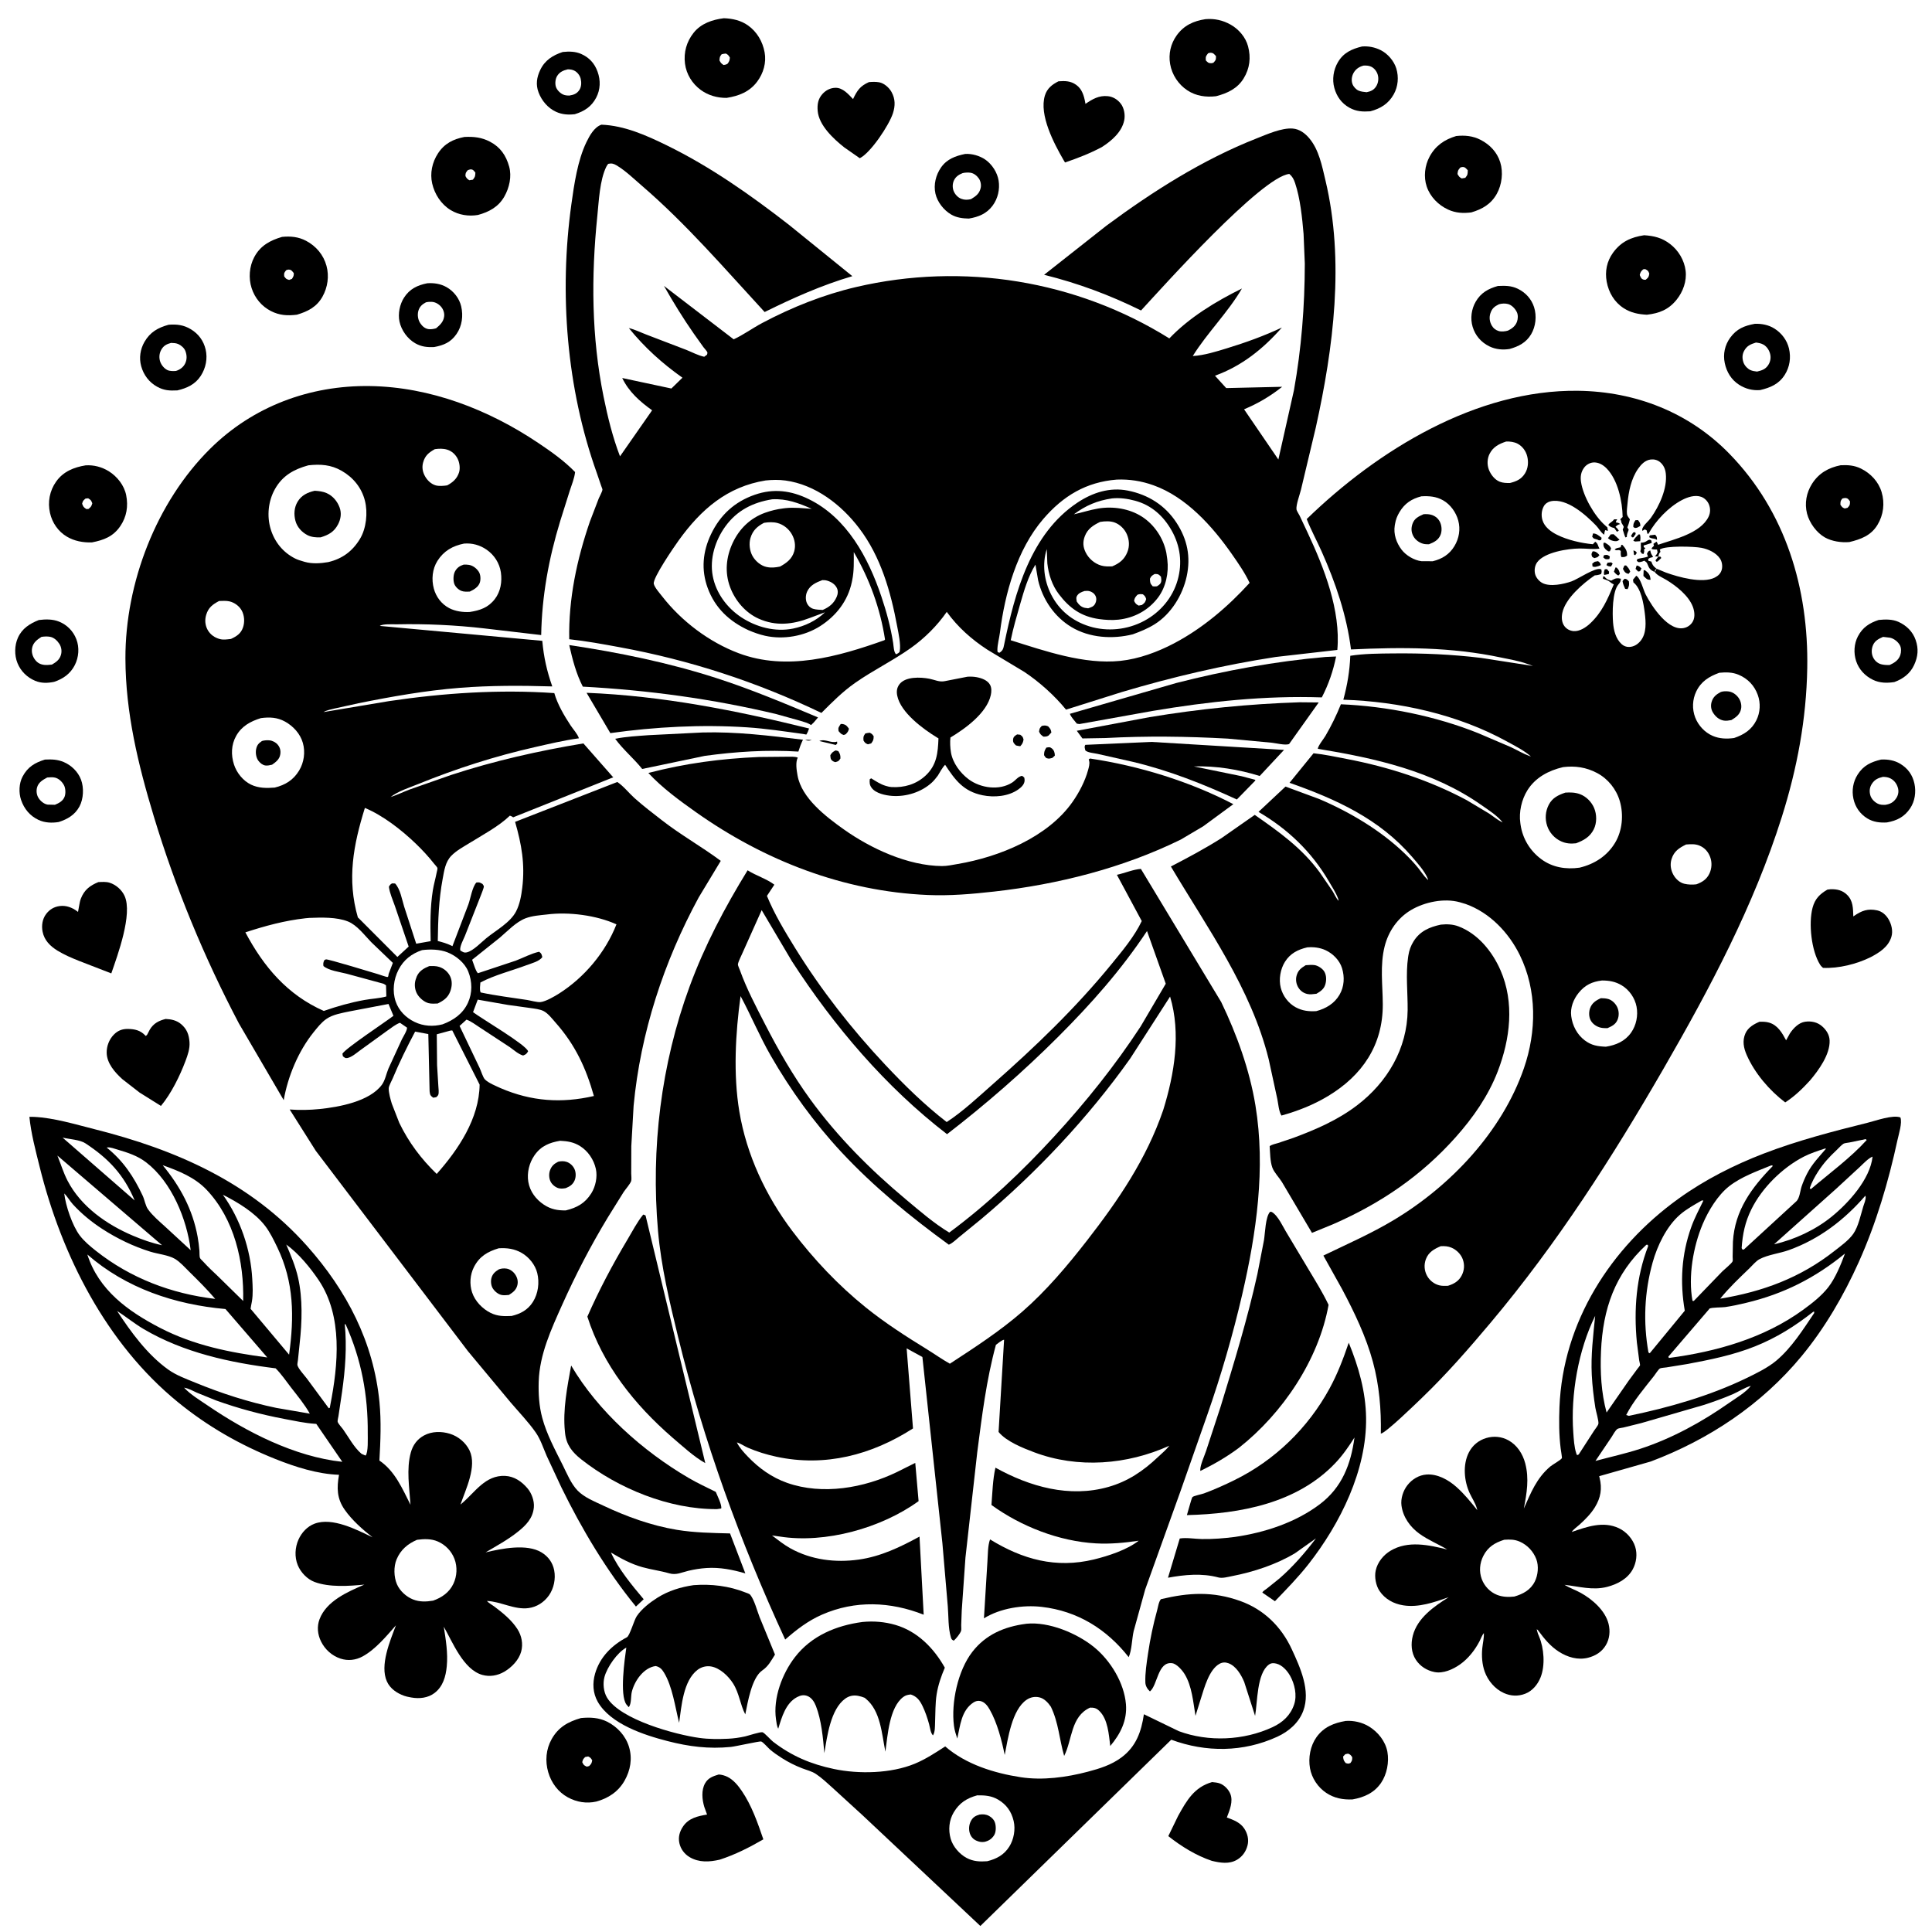 <svg version="1.1" xmlns="http://www.w3.org/2000/svg" style="display: block;" viewBox="0 0 2048 2048" width="1024" height="1024">
<path transform="translate(0,0)" fill="rgb(255,255,255)" d="M 0 0 L 0 2048 L 2048 2048 L 2048 0 L 0 0 z"/>
<path transform="translate(0,0)" fill="rgb(0,0,0)" d="M 770.245 103.76 C 760.465 103.863 750.809 101.173 742.875 95.367 C 733.795 88.722 727.594 78.728 726.124 67.528 C 724.557 55.59 727.814 44.108 735.285 34.725 C 743.14 24.859 755.177 20.832 767.26 19.325 C 776.396 19.624 785.319 21.585 792.903 26.949 C 802.426 33.684 808.43 44.042 810.52 55.439 C 812.535 66.431 809.269 77.635 802.653 86.5 C 794.537 97.373 783.158 101.753 770.245 103.76 z M 764.981 57.5 C 762.874 60.145 762.943 60.588 762.669 64 C 764.033 66.739 764.474 67.17 767 68.915 C 768.86 68.627 769.681 68.547 771.294 67.5 C 773.064 65.113 773.502 63.968 773.678 61 C 772.222 58.614 771.915 58.107 769.5 56.758 C 767.982 56.95 766.442 57.034 764.981 57.5 z"/>
<path transform="translate(0,0)" fill="rgb(0,0,0)" d="M 1289.05 101.999 C 1278.38 103.249 1267.84 101.824 1258.68 95.796 C 1249.11 89.5 1242.34 79.221 1240.39 67.901 C 1238.53 57.132 1240.93 46.476 1247.29 37.579 C 1254.9 26.94 1265.13 22.268 1277.79 20.318 C 1287.33 19.47 1296.26 21.434 1304.6 26.153 C 1313.18 31.014 1320.44 39.462 1322.99 49.095 C 1326.15 61.019 1324.85 72.436 1318.33 83.095 C 1311.69 93.954 1300.94 98.93 1289.05 101.999 z M 1280.61 56.5 C 1278.2 59.746 1278 59.707 1278.21 64 C 1280.24 66.108 1280.82 67.03 1283.97 67.03 C 1284.75 67.03 1285.55 66.731 1286.29 66.5 C 1289 63.454 1288.96 63.579 1289 59.5 C 1287.01 57.378 1286.26 55.924 1283.01 55.924 C 1282.24 55.924 1281.34 56.263 1280.61 56.5 z"/>
<path transform="translate(0,0)" fill="rgb(0,0,0)" d="M 1452.6 117.983 C 1444.49 118.54 1437.78 118.248 1430.48 114.197 C 1422.19 109.604 1416.97 102.354 1414.46 93.295 C 1411.95 84.197 1413.47 74.068 1418.24 65.927 C 1424.16 55.818 1432.97 51.929 1443.78 49.272 C 1450.67 48.732 1457.28 50.033 1463.5 53.111 C 1471.02 56.835 1477.7 64.591 1480.15 72.635 C 1482.9 81.702 1482.04 91.677 1477.42 99.978 C 1471.81 110.045 1463.38 115.107 1452.6 117.983 z M 1445.53 69.5 C 1441.08 70.643 1437.44 72.9 1435.04 76.939 C 1432.93 80.476 1432.23 85.08 1433.64 89.012 C 1434.65 91.847 1437.37 94.822 1440.12 96.04 C 1442.73 97.201 1445.87 97.455 1448.69 97.756 C 1453.04 96.867 1456.31 95.443 1458.78 91.559 C 1461.03 88.025 1461.62 83.374 1460.5 79.358 C 1459.49 75.735 1456.88 72.249 1453.41 70.656 C 1450.82 69.463 1448.33 69.45 1445.53 69.5 z"/>
<path transform="translate(0,0)" fill="rgb(0,0,0)" d="M 609.306 121.06 C 602.391 121.855 595.889 121.456 589.47 118.537 C 580.788 114.589 574.188 106.722 570.868 97.89 C 567.758 89.617 568.968 81.858 572.735 74.021 C 577.673 63.747 586.097 58.543 596.524 55.108 C 603.182 54.406 609.827 54.45 616.041 57.178 C 624.647 60.956 630.31 67.245 633.471 76.043 C 636.759 85.197 636.516 94.916 631.949 103.592 C 626.952 113.086 619.337 117.988 609.306 121.06 z M 601.827 73.5 C 597.18 74.63 593.277 76.226 590.643 80.463 C 588.759 83.496 588.248 88.046 589.127 91.5 C 590.021 95.012 593.382 98.459 596.57 100.034 C 598.871 101.171 601.012 101.249 603.5 101.299 C 607.95 100.567 611.306 99.505 613.998 95.6 C 616.375 92.153 616.487 87.457 615.556 83.5 C 614.782 80.206 612.389 77.015 609.5 75.254 C 607.213 73.86 604.445 73.495 601.827 73.5 z"/>
<path transform="translate(0,0)" fill="rgb(0,0,0)" d="M 1168.02 155.903 C 1155.32 162.664 1142.55 167.584 1128.98 172.244 L 1127.38 169.603 C 1117.3 152.139 1101.27 121.862 1107.66 101.187 C 1109.97 93.711 1115.28 89.551 1122.04 86.179 C 1129.12 85.703 1134.85 85.686 1140.88 90.004 C 1146.98 94.382 1149.06 101.422 1150.34 108.442 L 1150.64 110.101 C 1158.09 105.035 1164.98 100.958 1174.4 101.955 C 1179.94 102.542 1184.72 105.53 1188.09 109.923 C 1191.68 114.591 1192.9 121.881 1191.72 127.586 C 1189.12 140.105 1178.24 149.324 1168.02 155.903 z"/>
<path transform="translate(0,0)" fill="rgb(0,0,0)" d="M 894.801 156.13 C 883.514 147.141 868.135 132.916 866.789 117.676 C 866.188 110.881 867.1 104.936 871.745 99.729 C 875.369 95.667 880.179 93.152 885.684 93.07 C 893.489 92.952 899.346 99.898 904.265 105.031 C 908.663 95.816 911.729 91.215 921.095 87.04 C 924.608 86.713 928.536 86.601 932 87.238 C 937.252 88.204 942.52 92.916 945.049 97.5 C 949.142 104.922 949.089 112.15 946.551 120.051 C 942.538 132.548 923.024 161.979 911.395 167.717 L 894.801 156.13 z"/>
<path transform="translate(0,0)" fill="rgb(0,0,0)" d="M 1383.15 279.434 L 1381.84 248 C 1380.4 231.136 1378.29 210.129 1372.82 194 C 1371.45 189.947 1370.01 187.131 1366.73 184.377 C 1337.21 187.359 1232.95 303.684 1209.55 329.13 C 1176.5 312.786 1142.63 300.169 1106.79 291.295 L 1172.92 239.176 C 1221.99 202.861 1275.03 169.148 1332.02 146.735 C 1342.9 142.454 1358.57 135.359 1370.32 136.271 C 1377.54 136.831 1383.42 141.254 1387.95 146.652 C 1398.19 158.839 1401.41 175.96 1405.01 191.078 C 1425.39 276.639 1413.59 368.377 1394.79 453.213 L 1379.11 519 C 1377.86 524.228 1373.77 534.952 1374.31 539.998 C 1374.46 541.409 1376.94 545.155 1377.64 546.578 L 1386.3 564.989 C 1403.69 602.119 1421.37 647.297 1417.62 688.951 L 1352.28 696.425 C 1296.97 704.913 1242.81 717.649 1189.21 733.589 L 1130.02 752.241 C 1118.04 737.444 1101.69 722.836 1085.92 712.31 L 1046.71 688.731 C 1029.91 677.785 1015.38 664.879 1003.6 648.617 C 993.561 663.211 979.941 676.681 965.5 686.921 C 946.555 700.354 925.32 710.634 906.286 724.005 C 893.26 733.156 881.939 744.485 870.748 755.732 C 802.426 722.946 731.278 699.724 656.734 686.055 C 639.047 682.812 621.301 679.511 603.412 677.602 C 602.603 634.774 611.473 593.098 625.346 552.77 L 634.753 528.244 C 635.716 525.923 638.384 521.309 638.618 519.045 C 638.677 518.472 637.617 515.978 637.425 515.392 L 632.622 501.337 C 600.501 411.617 592.624 310.768 605.665 216.655 C 608.597 195.495 612.265 170.088 621.599 150.778 C 624.98 143.783 629.871 134.816 637.52 132.163 C 661.869 133.086 685.128 143.464 706.745 154.04 C 753.227 176.781 795.427 206.569 836.212 238.227 L 903.511 292.741 C 870.996 302.347 840.889 315.777 810.546 330.761 C 768.292 284.943 727.884 237.765 680.494 196.951 C 672.073 189.699 663.153 181.01 653.661 175.333 C 650.473 173.426 648.239 172.878 644.71 173.676 C 643.956 174.691 643.23 175.659 642.675 176.802 C 635.675 191.212 634.829 213.012 633.191 228.988 C 626.601 293.267 626.946 356.997 639.818 420.514 C 644.163 441.953 649.391 463.274 657.229 483.735 L 691.266 434.927 C 678.196 425.593 666.62 415.336 659.57 400.707 L 711.682 411.843 L 723.427 400.387 C 701.995 385.233 683.086 368.172 666.613 347.772 C 672.907 349.222 679.507 352.555 685.609 354.846 L 727.611 370.925 C 733.728 373.355 740.059 376.846 746.5 378.183 L 749.5 375.933 C 749.611 375.122 750.086 374.279 749.834 373.5 C 749.409 372.185 746.579 369.235 745.668 368.006 L 735.375 353.537 C 723.972 337.187 713.692 320.407 703.841 303.075 L 777.732 359.708 C 788.2 354.848 797.737 347.831 807.958 342.406 C 839.3 325.771 872.96 312.334 907.56 304.254 C 1020.89 277.788 1140.68 297.071 1239.54 358.73 C 1260.89 336.362 1288.98 319.399 1316.51 305.83 C 1301.52 331.478 1280.07 352.291 1264.37 377.419 C 1276.54 376.69 1289.19 372.699 1300.79 369.139 C 1320.74 363.016 1339.97 356.08 1358.86 347.2 C 1338.94 369.849 1316.44 387.943 1287.93 398.276 L 1299.83 411.382 L 1359.16 410.012 C 1346.39 420.129 1333.76 427.579 1318.77 433.886 L 1355.12 487.105 L 1371.6 413.857 C 1379.59 369.195 1383.07 324.75 1383.15 279.434 z M 1183.76 508.394 C 1151.39 510.988 1127.02 525.588 1105.91 550.156 C 1077.97 582.665 1065.25 628.869 1059.97 670.594 C 1059.25 676.335 1057.25 683.325 1057.28 689 C 1057.28 690.188 1057.37 690.351 1057.62 691.351 L 1059.5 691.934 C 1063.21 689.49 1063.57 687.49 1064.44 683.266 C 1075.71 628.394 1092.5 565.733 1142.19 532.763 C 1158.12 522.188 1176.46 516.227 1195.62 520.06 C 1217.17 524.373 1235.03 535.603 1247.09 554.038 C 1258.61 571.653 1262.41 590.244 1257.94 610.975 C 1253.66 630.846 1241.41 650.835 1223.99 661.73 C 1216.55 666.382 1209.06 669.365 1200.88 672.374 C 1179.52 677.776 1154.96 676.272 1135.67 664.659 C 1117.71 653.85 1105.24 635.424 1100.46 615.154 L 1097.62 598.518 C 1089.92 610.849 1085.42 626.381 1081.44 640.28 C 1077.83 652.915 1074.02 665.8 1071.42 678.683 C 1107.76 690.093 1149.07 704.556 1187.58 700.556 C 1207.24 698.514 1227.16 691.106 1244.55 681.969 C 1274.81 666.077 1301.75 643.054 1324.65 617.87 C 1319.53 607.027 1312.69 597.202 1305.85 587.393 C 1285.23 557.864 1257.46 526.826 1222.73 514.417 C 1210.03 509.882 1197.28 507.838 1183.76 508.394 z M 811.57 509.304 C 770.895 515.864 743.167 539.942 719.601 572.635 C 714.568 579.617 691.667 612.935 693.042 618.903 C 693.943 622.815 699.29 628.788 701.772 631.987 C 722.267 658.405 751.647 680.634 782.987 692.429 C 833.945 711.608 888.279 696.163 937.499 678.654 L 938.163 677.888 C 933.089 645.013 921.814 613.923 905.031 585.199 C 905.044 595.21 905.447 605.217 903.371 615.057 L 902.971 617.035 C 898.781 636.903 886.43 652.83 869.46 663.686 C 852.698 674.409 830.439 678.277 811.074 673.96 C 805.042 672.615 799.102 670.486 793.433 668.053 C 773.137 658.714 757.94 644.489 750.16 623.244 C 743.084 603.923 744.945 584.557 753.763 566.181 C 763.538 545.811 778.739 531.872 800.102 524.46 C 820.106 517.52 838.634 519.971 857.322 529.108 C 897.808 548.903 920.417 591.219 934.201 632.066 C 939.723 648.433 944.071 664.489 946.784 681.582 C 947.306 684.871 947.41 691.736 949.983 693.588 C 951.456 692.662 953.395 692.151 953.744 690.331 C 955.116 683.188 952.384 671.104 951.046 663.922 C 944.195 627.121 933.721 590.161 910.754 559.931 C 891.839 535.033 864.265 513.68 832.531 509.36 C 825.836 508.448 818.283 508.591 811.57 509.304 z M 1178.77 528.331 C 1163.17 530.648 1150.94 535.783 1138.33 545.189 C 1146.91 543.35 1155.41 540.514 1164.03 539.07 C 1179.65 536.454 1197 539.022 1210.45 547.646 C 1223.72 556.153 1233.28 570.547 1236.36 585.973 L 1237.18 591.5 L 1237.42 593.334 C 1239.12 607.04 1235.9 622.436 1227.5 633.537 C 1217.3 647.019 1202.26 655.07 1185.56 656.868 C 1178.82 657.594 1171.69 657.187 1165 656.232 C 1146.19 653.544 1133.76 644.784 1122.35 629.72 C 1115.29 620.409 1111.47 608.76 1110.23 597.241 L 1109.61 582.063 C 1104.51 597.943 1106.83 615.593 1114.3 630.301 C 1122.73 646.917 1136.77 658.318 1154.51 663.878 C 1173.82 669.93 1195.3 667.62 1213.06 658.054 C 1230.06 648.902 1243.04 633.585 1248.34 614.925 C 1253.47 596.862 1251.23 578.815 1242.06 562.5 C 1233.35 546.982 1220.6 535.454 1203.16 530.767 C 1195.24 528.641 1186.95 527.484 1178.77 528.331 z M 818.589 529.266 C 798.156 532.558 781.247 540.991 768.936 557.991 C 758.168 572.861 752.095 592.202 755.521 610.5 C 758.908 628.592 770.667 644.398 785.868 654.401 C 801.714 664.83 821.81 670.154 840.649 666.319 C 853.203 663.764 865.258 658.012 874.519 649.05 L 858.503 655.043 C 840.229 661.987 822.428 664.064 804.014 655.729 C 790.122 649.441 779.213 636.57 773.912 622.331 C 768.117 606.766 769.701 590.501 776.611 575.653 C 783.63 560.568 795.245 549.24 810.932 543.565 C 817.27 541.272 823.809 539.701 830.5 538.904 L 832.347 538.674 C 841.527 537.601 851.282 538.787 860.491 539.365 C 846.619 533.304 833.943 528.424 818.589 529.266 z M 1166.25 553.218 C 1159.01 556.661 1152.9 560.553 1149.93 568.438 C 1147.67 574.467 1147.99 579.773 1150.82 585.525 C 1154.08 592.142 1160.24 597.468 1167.33 599.511 C 1171.23 600.637 1174.99 600.48 1179 600.372 C 1186.62 597.132 1191.84 593.189 1195.04 585.257 C 1197.53 579.091 1197.12 572.445 1194.52 566.38 C 1192.19 560.956 1187.48 556.231 1181.99 554.035 C 1177.17 552.114 1171.28 552.416 1166.25 553.218 z M 809.893 554.217 C 802.767 557.935 797.953 562.23 795.54 570.264 C 793.73 576.289 794.635 583.912 797.702 589.39 C 800.685 594.72 806.427 599.684 812.5 600.995 C 817.609 602.098 821.767 601.61 826.817 600.607 C 833.811 596.774 839.579 592.536 841.877 584.526 C 843.642 578.373 842.535 571.89 839.388 566.355 C 836.116 560.599 830.488 556.042 824.027 554.377 C 819.535 553.219 814.437 553.462 809.893 554.217 z M 1223.91 608.5 C 1221.31 610.036 1220.26 610.615 1218.97 613.5 C 1219.24 617.74 1218.98 618.148 1221.91 621.5 C 1223.55 621.65 1224.78 621.764 1226.42 621.5 C 1228.72 619.987 1230.57 618.982 1230.99 616 C 1231.19 614.527 1230.85 612.763 1230.64 611.294 C 1228.28 608.936 1228.15 608.518 1224.73 608.43 L 1223.91 608.5 z M 871.688 614.948 C 865.075 617.452 858.67 620.265 855.555 627.203 C 853.896 630.897 853.718 635.747 855.398 639.458 C 856.651 642.227 859.114 644.48 862.035 645.376 C 865.147 646.331 868.852 646.359 872.09 646.579 C 878.927 643.596 883.864 639.789 886.897 632.767 C 888.224 629.697 888.605 626.474 887.142 623.372 C 885.203 619.263 881.049 616.73 876.831 615.512 C 875.063 615.002 873.513 614.939 871.688 614.948 z M 1149.62 626.5 C 1146.14 627.65 1142.91 628.832 1141.28 632.421 C 1140.59 633.948 1141.2 636.004 1141.39 637.638 C 1143.52 640.874 1145.96 643.453 1149.9 644.333 L 1153.5 644.839 C 1156.67 643.641 1159.16 643.208 1160.89 640 C 1162.25 637.481 1162.58 634.385 1161.33 631.771 C 1160.04 629.071 1157.38 627.16 1154.5 626.556 C 1153 626.24 1151.12 626.385 1149.62 626.5 z M 1205.69 630.5 C 1203.52 633.037 1202.78 633.62 1202.18 637 C 1203.77 639.96 1204.09 640.272 1207 641.958 L 1210.5 641.307 C 1213.44 638.941 1213.9 638.792 1215 635 C 1214.03 632.205 1213.79 631.859 1211.5 629.977 C 1209.2 629.73 1207.85 629.592 1205.69 630.5 z"/>
<path transform="translate(0,0)" fill="rgb(0,0,0)" d="M 1559.64 225.16 C 1550.96 226.256 1543.05 225.842 1535 222.135 C 1524.68 217.382 1516.03 208.604 1512.37 197.734 C 1508.93 187.518 1510.32 175.449 1515.43 166.014 C 1521.72 154.377 1531.21 147.942 1543.6 144.205 C 1552.59 143.202 1561.32 144.023 1569.46 148.224 C 1579.33 153.316 1586.96 161.268 1590.31 171.986 C 1593.65 182.649 1592.1 195.697 1586.7 205.397 C 1580.6 216.354 1571.33 221.719 1559.64 225.16 z M 1548.1 177.5 C 1545.51 180.419 1545.42 180.614 1545.01 184.5 C 1546.59 187.072 1546.88 187.76 1549.5 189.156 L 1553.3 188.5 C 1555.98 185.141 1555.73 184.615 1555.91 180.5 C 1554.1 178.64 1553.03 176.814 1550.08 177.032 L 1548.1 177.5 z"/>
<path transform="translate(0,0)" fill="rgb(0,0,0)" d="M 506.708 227.867 C 496.81 229.56 486.239 227.935 477.626 222.639 C 467.566 216.452 460.746 205.93 458.134 194.535 C 455.627 183.597 458.145 171.976 464.282 162.601 C 471.16 152.095 480.382 147.511 492.287 145.18 C 502.11 144.702 510.511 145.54 519.417 150.205 C 530.394 155.956 536.456 164.807 539.722 176.57 C 542.636 187.068 539.925 199.067 534.605 208.391 C 528.369 219.319 518.499 224.644 506.708 227.867 z M 495.722 180.5 C 493.646 183.209 493.424 183.293 493.409 186.67 C 494.777 189.14 495.115 189.586 497.5 191.074 L 501.254 190.5 C 503.806 187.302 503.687 186.886 503.93 183 C 502.198 180.921 501.55 179.379 498.514 179.598 C 497.702 179.657 496.493 180.193 495.722 180.5 z"/>
<path transform="translate(0,0)" fill="rgb(0,0,0)" d="M 1027.05 231.689 C 1020.58 231.577 1014.09 230.793 1008.39 227.471 C 1000.47 222.855 993.637 214.253 991.602 205.252 C 989.461 195.777 992.021 185.458 997.5 177.574 C 1003.79 168.527 1012.89 165.312 1023.14 163.183 C 1030.31 162.754 1038.43 165.072 1044.34 169.103 C 1051.53 174 1057.23 182.863 1058.59 191.5 C 1060.04 200.735 1057.77 210.527 1052.18 218.044 C 1045.83 226.569 1037.22 230.01 1027.05 231.689 z M 1020.45 183.5 C 1016.44 185.074 1013.19 187.165 1011.25 191.181 C 1009.67 194.442 1009.54 198.709 1010.76 202.106 C 1012.09 205.798 1015.23 209.292 1018.92 210.711 C 1022.48 212.082 1025.61 211.91 1029.26 211.121 C 1034.42 207.991 1038.14 205.413 1039.56 199.249 C 1040.29 196.086 1039.52 191.973 1037.68 189.286 C 1035.61 186.27 1032.23 183.532 1028.5 183.072 C 1025.94 182.756 1022.96 182.892 1020.45 183.5 z"/>
<path transform="translate(0,0)" fill="rgb(0,0,0)" d="M 1745.75 333.626 C 1736.76 333.126 1728.93 331.654 1721.19 326.681 C 1711.25 320.289 1705.26 310.076 1703.15 298.566 C 1701.17 287.702 1703.31 276.962 1709.82 267.97 C 1718.27 256.282 1728.9 251.427 1742.85 249.363 C 1753.39 250.015 1761.74 252.08 1770.28 258.579 C 1779.19 265.356 1785.46 275.842 1786.83 287 C 1788.17 297.936 1784.11 309.184 1777.3 317.664 C 1768.78 328.284 1758.87 332.122 1745.75 333.626 z M 1741.84 285.5 C 1739.34 287.821 1739.09 288.219 1738.17 291.5 C 1739.35 294.06 1739.66 295.848 1742.75 296.531 L 1744.5 296.566 C 1747.41 294 1747.64 294.053 1748.33 290 C 1747.03 286.84 1746.97 286.895 1743.95 285.253 L 1741.84 285.5 z"/>
<path transform="translate(0,0)" fill="rgb(0,0,0)" d="M 314.692 333.607 C 304.795 334.793 296.37 334.398 287.258 329.764 C 277.397 324.749 270.132 315.968 266.739 305.466 C 263.301 294.824 264.252 282.462 269.5 272.582 C 276.001 260.344 286.267 254.86 298.99 251.116 C 307.96 250.218 316.333 250.989 324.441 255.261 C 335.088 260.87 342.909 270.132 346.094 281.809 C 349.089 292.786 347.355 304.631 341.821 314.5 C 335.718 325.385 326.262 330.199 314.692 333.607 z M 303.296 286.5 C 301.064 289.44 301.005 289.304 301.267 292.966 C 303.29 295.619 303.319 295.843 306.5 296.73 L 309.5 295.606 C 311.061 292.975 311.508 292.509 311.424 289.5 C 309.527 287.257 308.891 285.687 305.55 285.8 C 304.798 285.825 303.982 286.217 303.296 286.5 z"/>
<path transform="translate(0,0)" fill="rgb(0,0,0)" d="M 460.241 367.883 C 452.811 368.225 446.722 367.613 440.147 363.865 C 431.935 359.184 425.416 350.089 423.457 340.803 C 421.703 332.491 423.755 322.59 428.295 315.5 C 434.219 306.249 442.544 302.314 452.976 300.257 C 460.144 299.789 467.021 300.806 473.344 304.371 C 480.922 308.644 486.928 316.274 488.885 324.787 C 491.181 334.768 489.845 345.455 483.97 354 C 477.847 362.907 470.373 365.976 460.241 367.883 z M 451.462 320.5 C 447.513 322.595 444.717 325.08 443.469 329.554 C 442.287 333.789 443.032 338.884 445.449 342.555 C 447.566 345.771 450.532 348.452 454.5 348.923 C 456.992 349.218 459.905 348.695 462.291 347.993 C 466.58 344.386 470.149 341.09 470.835 335.237 C 471.245 331.742 469.913 327.988 467.687 325.297 C 465.341 322.461 461.553 320.181 457.857 319.986 C 455.614 319.868 453.638 319.96 451.462 320.5 z"/>
<path transform="translate(0,0)" fill="rgb(0,0,0)" d="M 1600.24 369.924 C 1593.04 371.097 1585.44 370.42 1578.83 367.183 C 1570.13 362.922 1563.86 355.785 1561.07 346.5 C 1558.39 337.592 1559.72 327.693 1564.38 319.682 C 1569.86 310.258 1577.71 306.013 1587.82 303.141 C 1595.54 302.841 1601.83 302.667 1609 306.139 C 1617.17 310.099 1623.38 316.89 1626.18 325.601 C 1629.17 334.946 1628 346.094 1622.96 354.5 C 1617.69 363.276 1609.68 367.287 1600.24 369.924 z M 1589.04 322.5 C 1584.25 324.786 1581.52 327 1579.85 332.199 C 1578.43 336.597 1579.05 341.141 1581.37 345.137 C 1583.09 348.112 1585.51 349.969 1588.79 350.948 C 1591.46 351.745 1595.87 351.292 1598.5 350.462 C 1602.72 348.387 1606.4 345.669 1608.05 341.067 C 1609.16 337.992 1609.36 333.967 1607.95 330.958 C 1606.21 327.264 1602.56 323.307 1598.5 322.272 C 1595.39 321.478 1592.1 321.677 1589.04 322.5 z"/>
<path transform="translate(0,0)" fill="rgb(0,0,0)" d="M 1865.78 413.501 C 1857.69 414.125 1850.31 412.186 1843.5 407.857 C 1835.27 402.627 1830.27 394.283 1828.31 384.848 C 1826.33 375.366 1828.38 365.836 1834.07 358 C 1840.97 348.493 1849.14 345.282 1860.21 343.252 C 1867.45 342.979 1874.73 344.377 1880.95 348.283 C 1888.61 353.093 1894.35 360.67 1896.41 369.5 C 1898.66 379.164 1897.2 389.078 1891.84 397.457 C 1885.57 407.283 1876.6 410.942 1865.78 413.501 z M 1861.4 363.11 C 1855.61 364.916 1851.62 366.561 1848.71 372.184 C 1846.73 376.012 1846.74 379.986 1848.07 384.01 C 1849.17 387.361 1852.26 390.742 1855.43 392.252 C 1857.63 393.296 1860.17 393.579 1862.56 393.889 C 1867.48 392.725 1871.36 391.513 1874.3 387.12 C 1876.6 383.686 1877.42 379.513 1876.49 375.5 C 1875.55 371.42 1873.07 367.504 1869.4 365.349 C 1866.91 363.887 1864.21 363.491 1861.4 363.11 z"/>
<path transform="translate(0,0)" fill="rgb(0,0,0)" d="M 187.977 413.835 C 179.832 414.231 173.911 414.02 166.5 409.91 C 158.014 405.204 152.226 397.463 149.652 388.126 C 147.279 379.521 148.671 370.203 153.095 362.5 C 159.135 351.984 167.438 347.386 178.738 344.246 C 187.448 343.535 194.807 344.456 202.405 349.072 C 210.465 353.97 215.809 361.25 217.973 370.433 C 220.232 380.015 218.173 390.146 212.839 398.391 C 206.938 407.515 198.133 411.471 187.977 413.835 z M 181.355 363.5 C 176.753 364.676 173.402 366.401 170.989 370.68 C 168.779 374.599 168.393 379.182 169.841 383.441 C 171.023 386.915 174.047 390.625 177.375 392.248 C 179.975 393.516 183.661 393.422 186.5 393.224 C 190.773 391.873 194.452 389.257 196.399 385.054 C 198.352 380.838 198.129 376.321 196.5 372.039 C 195.309 368.91 192.013 366.052 189.004 364.728 C 186.601 363.67 183.937 363.587 181.355 363.5 z"/>
<path transform="translate(0,0)" fill="rgb(0,0,0)" d="M 412 846 L 414.046 844.895 C 420.973 842.713 427.502 839.436 434.308 836.892 L 478.219 821.492 C 523.608 806.582 571.344 795.818 618.435 788.052 L 649.273 823.133 L 650.131 823.953 L 544 866.387 C 542.74 865.546 541.975 865.062 540.5 864.626 C 528.781 875.972 511.354 885.201 497.442 893.818 C 490.929 897.852 483.735 901.676 478.357 907.206 C 472.029 913.713 470.833 923.129 469.235 931.674 C 465.119 953.676 464.382 975.192 464.064 997.508 C 469.136 998.804 473.742 1000.11 478.474 1002.41 L 479.604 1002.98 L 496.455 958.864 C 498.801 952.431 500.551 940.358 504.966 935.5 C 508.28 935.095 508.53 935.419 511.5 937.045 C 511.962 937.863 512.683 938.582 512.886 939.5 C 513.169 940.782 510.055 948.18 509.536 949.638 L 492.861 992.04 C 491.224 996.081 487.106 1003.32 487.908 1007.5 C 490.469 1009.03 491.87 1010.29 495.03 1009.5 C 501.799 1007.82 510.245 998.792 515.646 994.402 C 525.878 986.085 540.914 978.006 547.052 966.148 C 551.003 958.514 552.577 949.499 553.613 941.049 C 556.662 916.199 552.877 894.912 546.021 871.209 L 654.368 828.944 C 660.848 833.174 666.664 840.666 672.5 845.918 C 681.803 854.288 692.013 861.986 701.889 869.682 C 721.875 885.259 743.888 897.501 764.049 912.552 L 740.67 951.288 C 703.693 1019.41 678.913 1094.87 671.651 1172.19 L 669.208 1215 L 669.122 1243.88 C 669.108 1246.06 669.673 1250.04 669.078 1251.9 C 668.082 1255.02 663.107 1260.56 661.095 1263.59 L 644.415 1290.36 C 626.147 1320.54 610.229 1351.25 595.805 1383.43 C 584.308 1409.09 571.951 1435.86 571.054 1464.44 C 570.647 1477.41 571.421 1490.41 574.807 1503 C 579.504 1520.46 588.471 1536.96 596.498 1553.06 C 600.959 1562.01 605.315 1572.87 612.333 1580.12 C 619.304 1587.32 630.18 1591.61 639.095 1595.83 C 663.92 1607.58 690.321 1617.19 717.5 1621.68 C 736.14 1624.75 755.045 1625.01 773.882 1625.5 L 790.076 1667.85 C 776.544 1663.93 763.123 1661.24 748.939 1662.16 C 742.48 1662.59 736.204 1663.57 729.906 1665.06 C 722.66 1666.76 716.875 1669.97 709.395 1667.79 C 700.085 1665.08 690.316 1663.88 680.941 1661.26 C 668.891 1657.89 658.288 1652.11 647.606 1645.74 C 655.666 1663.28 669.884 1680.5 682.339 1695.26 L 674.11 1703.02 C 642.947 1664.89 616.716 1620.91 595.079 1576.68 L 579.463 1543.19 C 575.914 1535.01 573.013 1525.82 567.903 1518.5 C 560.051 1507.25 550.078 1496.95 541.149 1486.48 L 495.971 1432.22 L 334.744 1219.91 L 307.08 1176.11 C 317.748 1176.89 328.169 1176.7 338.812 1175.62 C 359.119 1173.54 391.782 1167.68 404.851 1149.84 C 408.23 1145.23 409.511 1138.15 411.715 1132.85 L 426.075 1101.63 C 427.493 1098.78 431.775 1092.14 431.45 1089.33 L 423.977 1084.2 C 419.357 1085.81 414.924 1089.55 410.838 1092.34 L 381.68 1113.44 C 377.998 1116.14 372.638 1120.82 368.067 1121.58 C 365.784 1121.97 365.317 1120.97 363.5 1119.75 L 362.971 1117 C 366.279 1111.28 408.427 1083.45 417.058 1076.82 L 411.841 1064.25 L 371 1072.03 C 362.761 1073.78 352.94 1075.27 345.872 1080.19 C 340.656 1083.83 336.255 1089.44 332.312 1094.36 C 316.261 1114.35 305.148 1140.97 300.749 1166.19 L 253.341 1085.05 C 216.395 1014.94 185.934 941.092 162.986 865.236 C 146.425 810.494 133.094 755.557 132.949 698.001 C 132.747 618.147 165.631 532.361 222.703 475.774 C 268.116 430.747 328.369 408.332 392 409.235 C 455.917 410.142 517.777 434.118 570.393 469.43 C 584.158 478.668 598.078 488.446 609.619 500.395 C 608.896 507.044 606.038 513.847 603.971 520.211 L 593.789 552.527 C 581.699 592.092 574.413 631.828 573.686 673.192 L 513.415 666.137 C 483.02 662.616 451.3 661.132 420.687 661.799 C 416.585 661.888 405.652 661.115 402.635 663.5 L 574.845 679.307 C 576.409 696.671 579.67 711.163 585.432 727.641 C 552.591 726.67 519.834 726.533 487.057 729.153 C 451.054 732.031 415.327 738.33 379.963 745.483 L 355.057 750.967 C 351.106 751.956 346.419 752.774 342.9 754.837 L 412.486 743.198 C 470.41 734.617 529.093 730.687 587.584 734.713 C 591.002 746.677 598.071 758.662 604.875 769 C 607.575 773.102 612.32 778.124 613.669 782.629 C 598.02 784.749 582.398 788.481 567 791.975 C 524.345 801.656 483.622 814.753 443.149 831.187 C 434.065 834.876 421.712 838.783 414.046 844.895 L 412 846 L 410.005 846.929 L 412 846 z M 460.92 476.143 C 454.559 479.691 450.558 482.922 448.535 490.192 C 447.07 495.46 447.992 500.495 450.717 505.172 C 453.176 509.391 457.107 513.166 461.903 514.525 C 465.366 515.506 470.493 515.059 474.029 514.514 C 479.995 511.312 484.354 507.528 486.548 500.971 C 488.045 496.495 487.145 490.203 485.007 486.069 C 482.711 481.628 478.851 478.127 474.031 476.653 C 469.739 475.339 465.311 475.511 460.92 476.143 z M 326.854 493.256 C 311.438 497.534 299.479 504.157 291.424 518.5 C 284.347 531.103 282.74 546.997 286.916 560.821 C 291.042 574.475 300.007 585.576 312.831 592.035 C 315.622 593.44 318.514 594.277 321.5 595.141 L 323.111 595.623 C 331.071 597.867 339.882 597.243 347.944 595.859 C 362.74 592.342 373.503 584.489 381.5 571.373 C 388.31 560.203 390.059 543.493 386.835 530.781 C 383.355 517.06 374.485 506.164 362.276 499.129 C 350.82 492.529 339.641 491.852 326.854 493.256 z M 491.883 576.227 C 479.809 578.666 470.367 584.015 463.705 594.556 C 458.232 603.217 457.235 614.286 459.91 624.087 C 462.285 632.786 468.082 640.404 476.109 644.609 C 482.638 648.03 490.68 649.135 497.997 648.716 C 508.827 647.046 517.532 644.13 524.538 635.041 C 530.707 627.04 532.373 616.613 530.956 606.776 C 529.544 596.977 523.922 588.271 515.798 582.664 C 508.708 577.771 500.514 575.505 491.883 576.227 z M 232.252 637.079 C 225.411 640.685 220.865 644.039 218.543 651.828 C 216.972 657.096 217.387 662.639 220.003 667.5 C 222.762 672.628 227.561 676.03 233.126 677.454 C 236.879 678.414 240.527 677.795 244.312 677.369 L 244.765 677.329 C 250.892 674.46 255.435 671.644 257.677 664.881 C 259.509 659.356 259.114 652.641 256.392 647.461 C 253.815 642.558 248.669 638.751 243.292 637.488 C 239.804 636.669 235.816 636.983 232.252 637.079 z M 276.578 761.219 C 265.607 764.635 256.212 769.633 250.347 780.08 C 245.044 789.525 244.789 800.268 248.023 810.397 C 250.813 819.136 257.678 827.687 266.023 831.703 C 274.033 835.558 282.573 835.57 291.261 834.865 C 302.47 832.084 310.954 826.911 317.063 816.836 C 322.308 808.186 323.811 797.194 321.032 787.473 C 318.256 777.761 310.833 769.691 302.105 764.889 C 293.824 760.332 285.719 760.038 276.578 761.219 z M 407.51 847.5 L 409.49 847.5 L 407.51 847.5 z M 405.536 848.5 L 407.49 848.5 L 405.536 848.5 z M 386.792 856.427 C 374.54 895.822 367.664 932.107 379.372 972.58 L 380.11 973.186 L 421.249 1014.41 L 433.208 1003.41 L 418.565 960.275 C 416.34 953.809 413.085 946.781 412.248 940 C 413.342 938.099 413.561 937.651 415.5 936.458 L 418.795 936.5 C 424.312 942.361 426.091 953.486 428.426 961.043 L 441.198 1000.37 L 456.512 997.673 C 456.111 979.603 455.961 961.688 458.827 943.778 C 459.826 937.531 461.62 931.477 462.823 925.28 C 463.042 924.151 463.935 921.084 463.682 920.074 C 463.461 919.187 461.037 916.658 460.413 915.865 C 454.293 908.088 447.682 900.938 440.54 894.091 C 425.533 879.704 406.081 864.482 386.792 856.427 z M 579.674 969.394 C 572.281 970.206 564.069 970.77 557.073 973.449 C 547.009 977.301 537.947 987.083 529.818 993.973 L 500.469 1017.4 C 501.673 1020.47 504.37 1029.83 506.625 1031.65 L 546.698 1018.34 C 554.774 1015.29 563.097 1010.71 571.5 1008.9 C 574.15 1010.82 573.99 1011.46 574.877 1014.5 C 572.009 1019.07 563.189 1021.23 558.082 1023.16 C 542.4 1029.06 523.889 1033.67 509.217 1041.5 C 509.034 1044.64 508.212 1049.18 509.5 1052.03 C 525.638 1055.49 542.415 1057.48 558.751 1060 C 562.51 1060.59 569.531 1062.67 573.154 1062.23 C 578.619 1061.56 587.871 1056.22 592.644 1053.18 C 619.545 1036.08 641.836 1009.51 653.468 979.843 C 632.276 970.232 602.797 966.376 579.674 969.394 z M 323.734 973.398 C 301.56 975.895 281.254 981.439 260.11 988.321 C 279.529 1024.87 304.631 1054.56 343.236 1071.64 C 357.581 1066.65 371.465 1062.72 386.423 1060 C 393.878 1058.64 402.388 1058.33 409.544 1056.27 L 409.214 1044.5 C 408.314 1043.87 407.493 1043.27 406.5 1042.8 L 367.462 1032.19 C 360.226 1030.32 348.342 1028.88 342.853 1024 C 342.481 1021.37 342.682 1020.26 343.786 1017.85 C 344.358 1017.56 344.88 1017.14 345.5 1016.99 C 347.588 1016.46 395.164 1031 400.905 1032.71 C 402.342 1033.14 410.004 1035.9 410.829 1035.67 C 411.993 1035.33 411.632 1033.38 412.036 1032.24 L 416.449 1020.7 L 393.527 998.727 C 386.229 991.268 378.559 980.641 368.726 976.75 C 356.803 972.031 340.722 972.53 328 973.018 L 323.734 973.398 z M 447.375 1007.18 C 436.306 1010.95 427.861 1017.44 422.432 1027.98 C 417.219 1038.11 415.694 1050.68 419.395 1061.52 C 422.759 1071.38 430.239 1078.81 439.496 1083.3 C 448.842 1087.83 459.138 1088.41 469.138 1085.83 C 480.852 1081.43 490.634 1074.72 496.035 1063 C 500.882 1052.49 500.642 1040.45 496.338 1029.79 C 492.646 1020.64 483.395 1013.12 474.375 1009.54 C 466.226 1006.3 455.995 1006.06 447.375 1007.18 z M 506.414 1059.66 L 501.442 1072.92 C 510.389 1079.74 558.327 1107.82 559.808 1114.5 C 557.922 1117.41 557.702 1117.57 554.5 1118.9 C 549.279 1117.35 544.907 1113.19 540.5 1110.09 L 508.945 1089.38 C 504.611 1086.64 499.264 1082.42 494.501 1080.87 L 487.176 1087.55 L 508.405 1132.02 C 509.902 1135.14 511.948 1142.1 514.027 1144.21 C 517.839 1148.1 525.795 1151.21 530.744 1153.51 C 563.208 1167.45 595.055 1169.75 629.559 1161.81 C 621.134 1131.98 609.719 1107.55 589.073 1084.19 C 585.498 1080.14 580.973 1074.17 576.143 1071.73 C 572.239 1069.77 566.485 1069.17 562.162 1068.54 L 538.5 1065.27 L 506.414 1059.66 z M 477.293 1092.5 L 463.008 1096.39 L 463.32 1129.17 L 464.671 1151.4 C 464.83 1153.88 465.467 1158.32 464.563 1160.6 C 464.17 1161.59 463.188 1162.23 462.5 1163.05 L 459.196 1163.61 C 456.089 1161.27 455.865 1160.69 455.396 1156.79 L 454.029 1096.15 L 440.065 1093.54 C 431.448 1109.75 423.285 1126.39 416.197 1143.33 C 415.231 1145.64 412.12 1151.21 412.055 1153.54 C 411.923 1158.31 413.944 1165.4 415.34 1169.97 L 423.28 1190.32 C 433.229 1210.93 446.492 1228.56 462.917 1244.43 C 485.902 1218.5 507.942 1185.81 508.424 1149.75 L 479.41 1092.28 L 477.293 1092.5 z M 593.773 1209.27 C 582.294 1211.22 573.462 1214.8 566.562 1224.69 C 560.997 1232.67 558.422 1243.2 560.031 1252.82 C 561.73 1262.98 568.065 1271.39 576.545 1277.01 C 583.942 1281.92 591.063 1283.22 599.762 1283.08 C 611.501 1280.24 620.119 1275.58 626.779 1265.01 C 631.342 1257.76 633.488 1247.53 631.638 1239.1 C 629.492 1229.32 623.364 1220.17 614.865 1214.87 C 608.105 1210.65 601.506 1209.66 593.773 1209.27 z M 528.651 1323.23 C 516.872 1326.79 508.238 1331.73 502.378 1343.19 C 498.258 1351.24 497.566 1361.29 500.402 1369.89 C 503.498 1379.28 511.32 1387.38 520.074 1391.73 C 527.448 1395.39 534.33 1395.34 542.33 1394.97 C 551.787 1392.72 559.536 1388.58 564.897 1380.11 C 570.534 1371.2 571.991 1359.63 569.5 1349.47 C 567.353 1340.72 560.789 1332.64 553.043 1328.16 C 545.318 1323.69 537.403 1322.71 528.651 1323.23 z"/>
<path transform="translate(0,0)" fill="rgb(0,0,0)" d="M 1622.89 801.945 L 1623.99 802.807 L 1622.89 801.945 C 1615.64 795.488 1606.12 790.801 1597.63 786.113 C 1545.57 757.38 1483.21 743.587 1423.99 741.729 C 1428.25 725.983 1430.7 711.488 1431.37 695.154 C 1446.39 692.809 1461.81 692.807 1476.99 692.647 C 1508.18 692.316 1539.01 693.648 1569.99 697.409 L 1625.02 705.945 L 1618.69 703.659 C 1609.93 700.498 1600.25 698.946 1591.14 697.012 C 1538.32 685.786 1485.76 685.908 1432.11 688.446 C 1427.58 652.319 1415.82 617.854 1401.04 584.703 C 1395.91 573.184 1389.76 561.968 1385.17 550.232 C 1460.28 477.253 1565.01 412.838 1672.83 414.242 C 1733.56 415.032 1790.32 437.029 1833.12 480.882 C 1892.97 542.214 1917.25 624.05 1915.76 708.299 C 1914.81 762.337 1905.08 814.398 1888.83 865.907 C 1859.15 960.031 1812.62 1047.57 1763.48 1132.73 C 1708.9 1227.29 1650.57 1318.26 1580.23 1401.98 C 1557.08 1429.53 1533.49 1456.58 1507.54 1481.55 C 1501.63 1487.23 1468.74 1519.29 1463.74 1519.69 C 1464.26 1494.19 1462.07 1468.51 1455.39 1443.82 C 1448.15 1417.03 1435.66 1390.99 1422.67 1366.55 L 1402.83 1330.96 C 1428.1 1318.75 1453.61 1307.61 1477.71 1293.12 C 1537.98 1256.9 1592.3 1199.38 1615.44 1132.32 C 1628.85 1093.45 1629.37 1049.84 1611.11 1012.54 C 1599.42 988.652 1579.25 967.41 1553.78 958.317 L 1549 956.875 L 1547.37 956.395 C 1530.92 951.841 1510.26 956.104 1495.74 964.682 C 1481.51 973.092 1471.8 987.241 1467.79 1003.16 C 1462.7 1023.33 1465.71 1044 1465.81 1064.5 C 1466.03 1107.73 1444.19 1139.98 1407.74 1161.9 C 1392.2 1171.25 1375.83 1177.66 1358.41 1182.54 C 1355.61 1178.37 1355.03 1170.01 1354 1164.95 L 1344.88 1122.92 C 1326.22 1047.72 1280.08 984.055 1241.19 918.532 C 1259.42 909.06 1277.44 899.472 1294.8 888.466 L 1330.1 863.812 C 1356.02 881.892 1380.07 898.977 1398.97 924.774 L 1412.43 944.408 C 1414.31 947.387 1416.48 952.5 1418.92 954.885 L 1420 957 L 1420.99 958.995 L 1420 957 L 1418.92 954.885 C 1418.83 954.02 1418.82 953.625 1418.5 952.716 C 1416.22 946.319 1412.02 940.028 1408.61 934.179 C 1390.35 902.907 1365.21 878.894 1334.07 860.63 L 1362.7 833.808 L 1398.39 846.982 C 1430.77 860.744 1463.5 880.197 1488.96 904.653 C 1494.08 909.571 1499.07 914.797 1503.52 920.333 C 1506.55 924.103 1509.29 928.543 1512.77 931.89 L 1513.91 932.962 L 1514.99 934.92 L 1513.91 932.962 L 1513.41 931.242 C 1510.26 923.451 1502.32 914.647 1496.84 908.267 C 1462.12 867.903 1416.18 847.128 1366.97 829.79 L 1392.42 798.499 C 1404.13 799.717 1415.89 802.281 1427.45 804.495 C 1471.88 813.005 1514.68 826.827 1554.69 848.149 L 1578.5 862.386 C 1582.73 865.2 1586.75 868.655 1591.24 871.028 L 1592.85 871.861 L 1594.04 872.948 L 1595.75 873.995 L 1594.04 872.948 L 1592.85 871.861 C 1587.73 864.871 1577.51 858.417 1570.41 853.431 C 1518.94 817.284 1457.79 803.746 1396.89 793.74 C 1397.5 790.065 1403 783.51 1405.03 780.047 C 1411.34 769.264 1416.74 758.147 1421.4 746.562 C 1470.2 748.629 1521.9 759.092 1567.11 777.248 L 1601.7 792.039 C 1608.15 795.052 1614.64 799.014 1621.31 801.399 L 1622.89 801.945 z M 1756.01 602.837 L 1765.98 606.965 C 1779.16 611.715 1804.71 618.935 1817.85 612.193 C 1821.37 610.39 1823.99 607.888 1825.09 604.013 C 1826.17 600.186 1825.45 595.339 1823.21 592.039 C 1818.98 585.794 1810.85 582.137 1803.69 580.739 C 1795.7 579.181 1765.68 578.287 1759.5 582.473 L 1760.13 585 C 1758.61 586.598 1758.39 587.853 1757.92 589.976 L 1754.21 589.725 L 1755.01 588.97 C 1756.09 587.857 1756.52 586.895 1757.12 585.5 L 1756.5 582.518 L 1754.88 582.49 C 1752.49 582.419 1753.43 582.498 1751 582.016 L 1750.86 580.984 L 1753.29 578.5 L 1752.67 576.5 L 1756 574.161 C 1756.84 575.418 1757.14 576.101 1757.58 577.5 C 1774.19 571.742 1802.65 565.457 1811.15 547.779 C 1813.19 543.557 1813.26 538.796 1811.43 534.5 C 1809.97 531.045 1806.91 527.949 1803.35 526.67 C 1796.74 524.297 1788.85 526.976 1782.95 530.064 C 1768.82 537.457 1755.14 551.853 1747.5 565.721 L 1746.33 565.823 L 1745.5 562.158 L 1743.5 561.185 L 1741 562.763 C 1740.57 560.922 1740.93 560.207 1741.92 558.5 C 1743.88 555.137 1747.7 552.195 1750.03 548.913 C 1758.95 536.348 1767.65 517.58 1765.8 501.817 C 1765.24 497.027 1763.35 492.739 1759.5 489.68 C 1756.74 487.487 1753.19 486.675 1749.72 487.109 C 1743.82 487.845 1739.65 492.338 1736.41 496.97 C 1729.14 507.364 1726.34 521.175 1725.25 533.576 C 1724.94 537.087 1724.19 541.566 1724.68 545 C 1724.97 547.055 1726.58 548.871 1727.75 550.5 C 1727.04 553.48 1726.27 556.185 1725.05 559 L 1726.5 561.603 C 1725.57 564.062 1724.33 566.51 1724.5 569.186 L 1723.03 569.709 C 1721.72 567.086 1721.25 564.233 1720.15 561.5 L 1721.28 558.5 C 1720.67 557.219 1720.1 556.144 1719.3 554.974 C 1718.4 553.661 1718.83 552.995 1718.31 551.742 L 1717.5 550.49 L 1720.08 548 C 1719.78 531.439 1715.09 508.771 1703.04 496.5 C 1699.35 492.745 1694.46 489.852 1689 490.234 C 1685.27 490.496 1681.54 492.659 1679.32 495.614 C 1675.81 500.293 1675.11 505.295 1675.97 511 C 1678.23 526.11 1690.13 546.889 1701.5 556.93 L 1702.91 558.207 L 1703.83 559 L 1704.5 562.733 L 1701.5 561.965 C 1700.92 563.61 1700.69 565.075 1700.5 566.808 C 1696.93 564.505 1694.83 560.11 1691.86 557.042 C 1680.97 545.814 1661.09 527.877 1644.01 531.322 C 1640.92 531.945 1638.04 533.847 1636.5 536.629 C 1634.05 541.04 1633.62 546.417 1635.02 551.225 C 1637.17 558.594 1643.89 563.568 1650.5 566.883 C 1661.68 572.487 1676.14 575.745 1688.5 576.926 L 1691 574.245 C 1694.02 576.146 1693.71 578.569 1695.5 581.562 C 1688.6 582.496 1681.47 581.38 1674.5 581.43 C 1662.09 581.521 1637.21 585.348 1629.48 596.019 C 1626.95 599.511 1626.24 604.337 1627.27 608.5 C 1628.22 612.279 1631.41 616.057 1634.8 617.909 C 1643.01 622.397 1657.65 619.169 1665.9 616.279 C 1672.78 613.866 1690.68 601.404 1696.76 603.323 L 1697.5 603.682 C 1697.9 605.98 1698.04 606.372 1697.17 608.5 C 1694.83 609.393 1693 609.759 1690.5 609.921 C 1678.24 618.245 1659.34 634.307 1656.13 649.674 C 1655.12 654.503 1655.38 659.855 1658.48 663.908 C 1660.77 666.892 1664.27 668.685 1668 668.993 C 1674.39 669.522 1681.03 665.148 1685.49 660.998 C 1698.13 649.256 1704.19 635.096 1710.69 619.5 L 1709.53 618.871 C 1707.56 617.746 1708.41 618.273 1706.69 616.889 C 1704.56 615.174 1701.8 614.405 1699.25 613.5 L 1699.33 611.11 L 1700.71 611.037 L 1701.82 612.378 C 1703.54 614.334 1705.59 614.847 1708 615.53 L 1709.67 614.553 C 1712.79 612.792 1714.8 612.661 1718.27 613.5 C 1717.86 616.253 1717.65 617.212 1715.79 619.281 C 1708.99 626.859 1709.14 650.371 1709.91 659.969 C 1710.56 668.14 1712.7 677.076 1719.01 682.819 C 1721.22 684.836 1723.99 685.897 1727 685.796 C 1731.97 685.629 1735.97 683.112 1739.06 679.358 C 1745.61 671.38 1744.74 659.37 1743.52 649.719 C 1742.25 639.772 1739.72 623.756 1731.5 617.392 L 1731.05 614.5 L 1734.5 610.291 C 1739.14 612.878 1741.78 624.903 1744.46 630.113 C 1751 642.818 1769.14 670.616 1786.27 665.399 C 1789.92 664.286 1792.94 661.786 1794.68 658.37 C 1797.01 653.82 1796.22 647.776 1794.47 643.155 C 1790 631.388 1776.96 621.11 1766.55 614.807 C 1762.58 612.407 1756.64 610.05 1753.99 606.208 C 1755.26 605.099 1755.42 604.379 1756.01 602.837 z M 1596.61 468.021 C 1589.07 470.53 1582.82 473.635 1579.06 481.019 C 1576.45 486.139 1576.21 492.488 1578.26 497.846 C 1580.24 503.032 1584.46 508.54 1589.75 510.623 C 1593.18 511.97 1597.06 512.085 1600.69 511.982 C 1607.55 510.252 1612.68 508.03 1616.55 501.82 C 1619.86 496.509 1620.4 489.964 1618.97 483.952 C 1617.6 478.206 1613.91 473.075 1608.65 470.296 C 1605.18 468.466 1600.5 467.871 1596.61 468.021 z M 1506.74 526.116 C 1496.44 528.717 1489 533.612 1483.47 542.916 C 1481.04 546.99 1479.56 550.802 1478.78 555.5 L 1478.52 556.924 C 1477.01 566.18 1480.18 575.353 1485.75 582.693 C 1490.36 588.771 1499.17 593.996 1506.73 594.877 L 1518.75 594.951 C 1528.67 592.515 1536.39 587.78 1541.75 578.901 C 1546.7 570.701 1548.31 561.062 1545.8 551.764 C 1543.47 543.16 1537.6 534.821 1529.73 530.362 C 1522.4 526.204 1514.93 525.66 1506.74 526.116 z M 1822.49 713.176 C 1811.65 717.151 1803.27 722.248 1798.08 733 C 1793.97 741.518 1793.58 751.622 1796.95 760.453 C 1800.2 768.973 1807.11 776.437 1815.5 780.041 C 1822.89 783.213 1830.32 783.363 1838.17 782.34 C 1848.58 778.8 1856.79 773.655 1861.86 763.454 C 1865.96 755.197 1866.45 745.328 1863.32 736.654 C 1859.74 726.69 1852.76 719.415 1843.04 715.284 C 1836.51 712.512 1829.45 712.451 1822.49 713.176 z M 1656.88 813.192 C 1641.72 816.748 1627.64 824.094 1619.12 837.715 C 1612.92 847.632 1609.95 860.902 1611.63 872.5 L 1611.89 874.412 C 1614.07 889.066 1621.92 901.927 1633.8 910.734 C 1645.7 919.561 1659.97 921.793 1674.37 919.771 C 1690.1 916.011 1703.63 907.43 1712.09 893.316 C 1719.81 880.431 1721.25 863.498 1717.06 849.19 C 1713.36 836.542 1704.56 825.553 1692.89 819.387 C 1681.46 813.349 1669.66 811.599 1656.88 813.192 z M 1787.34 895.186 C 1779.95 898.835 1774.52 902.282 1771.9 910.656 C 1770.15 916.258 1771.02 922.175 1773.84 927.271 C 1776.25 931.637 1780.53 935.693 1785.5 936.837 C 1789.66 937.794 1794.02 937.937 1798.23 937.401 C 1804.43 935.156 1809.2 932.132 1812.07 926 C 1814.63 920.535 1814.98 914.113 1812.82 908.425 C 1810.71 902.878 1807.13 898.764 1801.66 896.427 C 1796.94 894.415 1792.32 894.885 1787.34 895.186 z M 1420.99 960.5 L 1422.28 960.5 L 1420.99 960.5 z M 1385.65 1004.26 C 1375.79 1006.59 1367.74 1010.62 1362.14 1019.5 C 1357.24 1027.27 1355.39 1038.09 1357.65 1047.05 C 1359.82 1055.62 1365.66 1063.53 1373.5 1067.76 C 1380.59 1071.57 1387.38 1072.3 1395.29 1071.84 C 1405.49 1069.16 1414.5 1063.84 1419.94 1054.5 C 1424.99 1045.86 1425.51 1035.7 1422.58 1026.23 C 1420.04 1018.01 1413.05 1010.95 1405.35 1007.34 C 1399.24 1004.47 1392.32 1003.65 1385.65 1004.26 z M 1698.15 1039.36 C 1687.65 1040.61 1680.11 1044.19 1673.41 1052.5 C 1667.84 1059.42 1664.4 1068.23 1665.56 1077.17 C 1666.87 1087.24 1671.76 1096.71 1679.95 1102.87 C 1687.13 1108.26 1693.65 1109.19 1702.28 1109.56 C 1712.96 1107.9 1722.6 1103.79 1729.02 1094.65 C 1734.53 1086.82 1736.6 1076.54 1734.82 1067.12 C 1733.07 1057.91 1727.13 1049.33 1719.07 1044.49 C 1712.38 1040.47 1705.8 1039.38 1698.15 1039.36 z M 1527.29 1321 C 1520.36 1323.91 1514.32 1327.27 1511.5 1334.77 C 1509.31 1340.61 1509.76 1346.98 1512.77 1352.45 C 1515.49 1357.38 1520.18 1361.07 1525.61 1362.48 C 1528.62 1363.26 1531.82 1363.08 1534.9 1363 C 1541.33 1360.97 1546.46 1358.04 1549.59 1351.79 C 1552.24 1346.51 1552.63 1340.83 1550.72 1335.23 C 1548.83 1329.69 1544.09 1324.95 1538.78 1322.65 C 1534.93 1320.98 1531.42 1320.84 1527.29 1321 z"/>
<path transform="translate(0,0)" fill="rgb(0,0,0)" d="M 97.38 574.985 C 88.065 575.244 78.9 573.615 70.798 568.806 C 61.671 563.388 55.361 554.142 53.018 543.844 C 50.373 532.218 52.582 520.295 59.5 510.51 C 67.058 499.819 78.309 495.325 90.765 493.292 C 99.369 492.73 107.93 494.971 115.247 499.5 C 124.176 505.027 131.697 514.513 133.753 524.925 C 136.047 536.541 134.319 547.647 127.608 557.592 C 120.054 568.788 110.058 572.512 97.38 574.985 z M 90.653 528.5 C 88.17 530.677 87.844 530.831 87.06 534 C 88.415 537.399 88.536 537.637 91.58 539.646 L 93.806 539.5 C 96.56 537.192 96.815 536.929 97.84 533.5 C 96.539 530.232 96.438 530.095 93.465 528.218 L 90.653 528.5 z"/>
<path transform="translate(0,0)" fill="rgb(0,0,0)" d="M 1960.43 574.603 C 1951.98 575.345 1941.94 573.893 1934.5 569.724 C 1925.63 564.754 1918.07 554.252 1915.55 544.5 C 1912.74 533.614 1914.85 522.205 1920.87 512.768 C 1928.07 501.497 1938.32 495.754 1951.15 493.181 C 1958.92 492.806 1965.64 493.245 1972.72 496.722 C 1982.97 501.752 1991.28 510.578 1994.59 521.642 C 1998.11 533.417 1996.59 545.809 1990.22 556.358 C 1983.38 567.688 1972.56 571.667 1960.43 574.603 z M 1952.9 528.5 C 1950.85 531.205 1950.99 531.561 1950.91 535 C 1952.61 537.48 1952.74 537.948 1955.5 539.013 L 1958.5 538.286 C 1961.09 535.375 1960.98 535.416 1961.07 531.5 C 1959.54 529.409 1958.9 528.042 1956.01 527.899 C 1955.13 527.856 1953.76 528.274 1952.9 528.5 z"/>
<path transform="translate(0,0)" fill="rgb(0,0,0)" d="M 339.961 569.595 C 335.376 569.872 330.066 569.409 325.934 567.276 C 319.895 564.159 314.934 558.74 313.172 552.087 C 311.367 545.27 311.786 538.016 315.457 531.871 C 319.612 524.915 326.033 521.986 333.603 520.227 C 338.047 520.511 342.282 520.945 346.391 522.795 C 352.846 525.701 357.534 531.336 359.974 537.907 C 362.232 543.987 361.272 550.297 358.313 555.911 C 354.087 563.926 348.249 567.021 339.961 569.595 z"/>
<path transform="translate(0,0)" fill="rgb(0,0,0)" d="M 1514.75 576.946 C 1512.73 576.97 1510.7 576.955 1508.73 576.436 C 1504.46 575.309 1500.36 572.327 1498.23 568.408 C 1495.92 564.148 1495.73 559.828 1497.29 555.315 C 1499.35 549.368 1503.78 547.461 1509.14 545.05 C 1512.21 544.939 1515.07 544.92 1518 545.947 C 1521.89 547.31 1524.93 549.97 1526.62 553.761 C 1528.39 557.721 1528.68 563.112 1526.96 567.136 C 1524.57 572.726 1520.05 574.832 1514.75 576.946 z"/>
<path transform="translate(0,0)" fill="rgb(0,0,0)" d="M 1716.01 562.5 L 1713.98 563.678 L 1711.21 559.748 C 1708.33 559.028 1707.06 558.652 1704.86 556.5 C 1706.53 553.655 1708.84 553.662 1711.03 550.5 L 1714.38 550.5 C 1713.44 551.913 1713.06 552.083 1713 553.84 C 1715.01 554.025 1715.87 554.296 1717.49 555.5 C 1714.88 556.302 1714.39 556.539 1712.5 558.49 C 1714.31 560.07 1713.72 559.383 1715.1 561.231 L 1716.01 562.5 z"/>
<path transform="translate(0,0)" fill="rgb(0,0,0)" d="M 1735.5 559.339 C 1733.13 559.718 1733.53 560.125 1731.39 558.62 C 1731.27 555.117 1731.86 554.465 1733.54 551.5 L 1736.36 551.31 C 1738.33 553.963 1738.72 554.244 1738.86 557.5 L 1735.5 559.339 z"/>
<path transform="translate(0,0)" fill="rgb(0,0,0)" d="M 1731.5 569.49 L 1730.11 569.63 L 1728.94 568 L 1731.18 564.5 L 1733.44 564.096 L 1733.92 566 L 1731.5 569.49 z"/>
<path transform="translate(0,0)" fill="rgb(0,0,0)" d="M 1697.15 572.5 L 1695.05 572.819 C 1693.68 572.058 1692.68 571.71 1691.12 571.331 C 1688.96 570.807 1689.19 570.607 1687.8 569 L 1688.66 565.5 C 1692.25 565.292 1695.14 568.103 1697.82 570.138 L 1697.15 572.5 z"/>
<path transform="translate(0,0)" fill="rgb(0,0,0)" d="M 1714.5 573.428 C 1713.51 573.648 1713.12 573.795 1711.98 573.682 C 1709.22 573.407 1706.41 572.466 1704.52 570.5 L 1707.39 566.5 L 1710.5 566.271 L 1716.78 572.149 L 1714.5 573.428 z"/>
<path transform="translate(0,0)" fill="rgb(0,0,0)" d="M 1733.5 574.055 L 1731.42 573.347 C 1732.51 570.577 1734.89 568.6 1736.95 566.5 L 1738.47 566.571 C 1739.12 569.207 1738.97 571.017 1738.68 573.669 L 1733.5 574.055 z"/>
<path transform="translate(0,0)" fill="rgb(0,0,0)" d="M 1756.5 572.284 L 1754.73 571.36 C 1752.1 570.562 1750.82 571.109 1748.2 569.456 L 1748.82 567.5 L 1754.5 566.83 C 1756.52 569.057 1756.33 569.237 1756.5 572.284 z"/>
<path transform="translate(0,0)" fill="rgb(0,0,0)" d="M 1701.5 572.49 L 1700.51 570.5 L 1701.5 572.49 z"/>
<path transform="translate(0,0)" fill="rgb(0,0,0)" d="M 1742.97 584.5 L 1742.34 587.166 L 1740.5 586.9 L 1738.82 584.5 C 1739.23 583.039 1739.55 581.932 1739.45 580.394 C 1739.32 578.651 1739.33 576.992 1739.37 575.245 C 1742.47 575.256 1743.76 574.729 1746.36 573.026 L 1747.14 572.5 C 1749.55 572.032 1748.44 571.84 1750.5 572.955 L 1750.92 575.5 L 1742.27 578.285 L 1742.5 580.056 L 1744.2 581 L 1742.75 582.5 L 1742.97 584.5 z"/>
<path transform="translate(0,0)" fill="rgb(0,0,0)" d="M 1706.5 584.358 L 1704.93 584.473 C 1703.91 583.791 1702.69 583.063 1701.85 582.141 C 1699.78 579.844 1699.5 578.465 1699.76 575.5 L 1701.32 575.257 C 1704.18 577.045 1706.58 578.164 1707.83 581.5 L 1706.5 584.358 z"/>
<path transform="translate(0,0)" fill="rgb(0,0,0)" d="M 1718.72 590.5 C 1717.78 588.411 1718.08 586.258 1718.1 584 C 1715.11 581.83 1714.45 584.478 1711.58 582.5 C 1713.14 580.82 1715.76 580.692 1717.96 580.139 L 1718.72 577.5 L 1719.98 577.75 C 1723.24 581.45 1724.97 584.051 1724.79 588.965 C 1722.25 590.739 1721.86 590.551 1718.72 590.5 z"/>
<path transform="translate(0,0)" fill="rgb(0,0,0)" d="M 1733.5 588.405 C 1732.63 588.42 1733.12 588.5 1732.1 587.952 L 1731.51 583.5 C 1733.7 584.034 1733.71 584.209 1735.13 585.983 L 1733.5 588.405 z"/>
<path transform="translate(0,0)" fill="rgb(0,0,0)" d="M 1753.99 606.208 L 1753.6 606.107 C 1749.67 604.446 1748 602.415 1746.54 598.397 C 1745.62 595.86 1745.08 595.904 1743 594.336 C 1741.41 595.094 1740.24 595.553 1738.47 595.825 C 1736.43 596.139 1736.57 595.671 1735.04 594.5 L 1735.62 592.611 C 1739.32 591.437 1743.36 591.395 1746.91 590 L 1745.87 587 C 1747.14 584.763 1746.78 584.384 1749.34 583.5 C 1749.66 585.124 1749.9 586.335 1750.78 587.774 C 1752.16 590.052 1750.86 587.561 1752.29 590.5 C 1750.07 591.03 1749 591.119 1747.15 592.5 L 1747.41 594.5 L 1750.5 595.304 C 1751.58 598.569 1752.52 600.176 1755.28 602.296 L 1756.01 602.837 C 1754.47 604.285 1754.44 603.94 1753.99 606.208 z"/>
<path transform="translate(0,0)" fill="rgb(0,0,0)" d="M 1693.5 590.58 L 1690 591.651 L 1687.73 590.214 C 1686.7 587.196 1686.85 587.407 1688.24 584.5 L 1689.43 584.429 C 1692.14 584.775 1693.89 586.55 1695.49 588.5 L 1693.5 590.58 z"/>
<path transform="translate(0,0)" fill="rgb(0,0,0)" d="M 1706 592.5 L 1705.22 592.702 C 1702.01 592.984 1701.7 592.942 1699.5 590.828 L 1700.32 588.5 C 1703.84 588.062 1703.7 587.814 1706.5 589.933 L 1706 592.5 z"/>
<path transform="translate(0,0)" fill="rgb(0,0,0)" d="M 1757.12 595.243 L 1755.65 595.346 L 1754.89 594 L 1757.92 589.976 L 1760.26 590.154 L 1761.02 591.5 L 1757.12 595.243 z"/>
<path transform="translate(0,0)" fill="rgb(0,0,0)" d="M 1694.5 600.057 C 1691.9 600.709 1690.74 601.456 1688.13 600.5 L 1687.86 597.5 L 1690.48 595.5 L 1694 594.859 C 1696.04 596.391 1696.21 596.561 1697.05 598.962 L 1694.5 600.057 z"/>
<path transform="translate(0,0)" fill="rgb(0,0,0)" d="M 1707.74 600.5 C 1705.56 600.458 1704.68 600.284 1702.89 599.016 L 1704.06 596.5 L 1708 596.137 L 1709.49 597.5 L 1707.74 600.5 z"/>
<path transform="translate(0,0)" fill="rgb(0,0,0)" d="M 498.049 627.09 C 495.101 627.193 491.851 627.465 489.059 626.347 C 485.802 625.042 482.374 621.774 481.373 618.349 C 480.295 614.658 480.498 609.049 482.375 605.624 C 484.518 601.711 487.429 599.832 491.543 598.5 C 493.39 598.417 495.184 598.487 497.016 598.776 C 501.309 599.455 505.073 602.406 507.454 605.963 C 509.467 608.969 509.725 613.928 508.708 617.339 C 507.253 622.216 502.321 625.048 498.049 627.09 z"/>
<path transform="translate(0,0)" fill="rgb(0,0,0)" d="M 1726.5 608.219 L 1725.22 608.048 C 1722.27 607.071 1721.78 605.454 1720.38 603 L 1721.95 599.5 L 1723.71 599.363 C 1725.76 601.534 1727.15 603.056 1728.09 605.98 L 1726.5 608.219 z"/>
<path transform="translate(0,0)" fill="rgb(0,0,0)" d="M 1738.5 605.49 L 1736.54 605.873 L 1733.76 603 L 1734.91 599.5 C 1737.37 599.661 1738.19 600.956 1740.03 602.5 L 1738.5 605.49 z"/>
<path transform="translate(0,0)" fill="rgb(0,0,0)" d="M 1715.5 610.089 C 1713.36 609.009 1712.34 607.85 1710.83 606 L 1712.51 601.5 L 1713.82 601.75 C 1716.29 604.229 1716.35 605.12 1717.19 608.412 L 1715.5 610.089 z"/>
<path transform="translate(0,0)" fill="rgb(0,0,0)" d="M 1705.41 608.5 L 1700.5 609.49 C 1699.88 606.759 1700.32 606.122 1701.1 603.5 L 1703.41 603.264 L 1705.71 606.054 L 1705.41 608.5 z"/>
<path transform="translate(0,0)" fill="rgb(0,0,0)" d="M 1749.72 614.5 L 1749.07 614.579 C 1745.64 614.658 1744.54 612.696 1742.09 610.5 L 1742.33 604.5 C 1743.73 604.351 1743.29 604.156 1744.46 605.049 C 1748.08 607.8 1749.24 610.039 1749.72 614.5 z"/>
<path transform="translate(0,0)" fill="rgb(0,0,0)" d="M 1725.33 624.5 L 1722.73 624.21 C 1721.57 621.499 1720.34 618.96 1719.97 616 L 1722.01 613.5 C 1724.65 613.614 1724.8 614.498 1726.68 616.229 C 1727.16 619.891 1726.94 621.173 1725.33 624.5 z"/>
<path transform="translate(0,0)" fill="rgb(0,0,0)" d="M 57.384 722.785 C 50.627 724.182 43.876 724.425 37.385 721.732 C 28.797 718.169 22.056 711.578 18.54 702.939 C 15.148 694.606 15.329 684.186 19 676 C 23.405 666.175 31.573 661.048 41.198 657.243 C 48.34 656.362 55.775 656.199 62.553 658.922 C 71.071 662.344 77.566 668.934 80.898 677.5 C 84.346 686.362 83.553 696.721 79.249 705.12 C 74.573 714.244 66.968 719.586 57.384 722.785 z M 43.98 675.108 C 39.29 678.079 35.088 681.181 34.009 687 C 33.164 691.553 34.562 696.065 37.395 699.661 C 39.899 702.838 42.976 704.374 46.978 704.813 C 49.643 705.105 52.394 704.767 55.05 704.489 C 59.448 701.922 63.014 699.443 64.567 694.341 C 65.762 690.414 65.147 685.974 62.935 682.547 C 60.695 679.075 57.226 675.78 53.037 675.023 C 49.964 674.468 47.042 674.678 43.98 675.108 z"/>
<path transform="translate(0,0)" fill="rgb(0,0,0)" d="M 2008.09 723.011 C 2000.41 724.198 1992.65 724.13 1985.5 720.673 C 1977.05 716.588 1970.5 709.682 1967.55 700.692 C 1964.79 692.26 1965.32 682.43 1969.47 674.528 C 1974.44 665.058 1981.68 660.388 1991.48 657.18 C 1998.48 656.485 2005.98 656.278 2012.5 659.216 C 2020.95 663.026 2027.56 669.507 2030.64 678.342 C 2033.94 687.767 2033.16 696.085 2029.01 705 C 2024.79 714.098 2017.31 719.639 2008.09 723.011 z M 1996.14 675.122 C 1991.82 676.971 1987.67 679.03 1985.62 683.541 C 1983.75 687.661 1983.56 692.57 1985.49 696.69 C 1987.14 700.213 1990.1 702.956 1993.86 704.072 C 1996.68 704.909 2000.09 705.006 2003.02 704.969 C 2008.05 702.693 2012.53 699.921 2014.4 694.389 C 2015.41 691.411 2015.55 687.058 2014.08 684.209 C 2012.07 680.33 2007.76 676.935 2003.5 675.985 L 1997.25 675.253 L 1996.14 675.122 z"/>
<path transform="translate(0,0)" fill="rgb(0,0,0)" d="M 862.661 765.8 L 859.758 768.603 C 856.592 766.31 851.935 765.236 848.24 764.028 L 822.973 756.986 C 755.241 740.834 687.266 731.607 617.802 727.866 C 610.695 713.966 606.823 698.963 603.419 683.798 C 656.117 691.688 708.494 702.373 759.285 718.756 C 796.062 730.618 831.569 745.537 867.16 760.5 L 862.661 765.8 z"/>
<path transform="translate(0,0)" fill="rgb(0,0,0)" d="M 1144.26 767.528 L 1141.5 767.101 C 1139.16 764.046 1135.37 760.258 1134.13 756.673 L 1246.72 724.057 C 1298.42 710.822 1352.01 701 1405.17 696.414 L 1416.32 695.926 C 1413.25 711.186 1408.34 725.452 1401.18 739.272 C 1340.99 737.215 1280.99 743.638 1221.72 753.623 L 1144.26 767.528 z"/>
<path transform="translate(0,0)" fill="rgb(0,0,0)" d="M 994.072 822.286 C 992.105 824.827 990.101 827.448 987.718 829.621 C 976.662 839.708 960.73 844.731 945.801 843.703 C 938.837 843.224 928.27 841.091 923.932 835.086 C 921.704 832.003 921.675 829.574 921.985 826 L 923.5 825.055 C 928.315 828.02 933.132 831.281 938.581 832.941 L 939.966 833.334 C 941.697 833.843 943.183 834.202 945 834.311 C 958.439 835.118 971.187 831.425 981.143 822.156 C 993.081 811.042 994.243 797.973 994.813 782.69 L 993.02 781.645 C 978.377 772.655 954.722 755.319 951.109 737.463 C 950.233 733.13 950.619 729.238 953.256 725.595 C 959.561 716.889 975.984 717.716 985.196 719.496 C 990.81 720.581 995.826 723.324 1001.65 722.019 L 1025.54 717.346 C 1028.87 717.157 1031.98 717.228 1035.28 717.84 C 1040.4 718.792 1046.84 720.993 1049.5 725.934 C 1051.26 729.203 1051.06 733.278 1050.3 736.773 C 1046.12 755.868 1023.08 772.471 1007.49 781.791 C 1006.95 786.81 1007.23 792.519 1008.04 797.5 C 1009.87 808.719 1017.99 819.599 1026.98 826.204 C 1039.53 835.428 1059.3 838.313 1073 829.508 C 1076.58 827.2 1079.15 823.059 1083.5 822.404 L 1085.73 824.19 C 1085.96 825.364 1086.2 826.259 1086.12 827.5 C 1085.87 831.62 1082.58 834.607 1079.43 836.841 C 1068.95 844.28 1053.88 845.54 1041.5 842.995 C 1021.3 838.841 1012.43 826.847 1001.86 810.699 C 998.73 813.911 996.462 818.471 994.072 822.286 z"/>
<path transform="translate(0,0)" fill="rgb(0,0,0)" d="M 1835.33 763.31 C 1832.67 763.748 1829.85 764.318 1827.17 763.82 C 1822.08 762.878 1818.36 759.528 1815.73 755.214 C 1813.7 751.895 1813.27 747.881 1814.36 744.148 C 1815.93 738.715 1819.39 736.024 1824.19 733.5 C 1826.68 732.668 1829.41 732.656 1832 732.904 C 1836.27 733.313 1840.18 735.987 1842.7 739.397 C 1845.21 742.803 1846.45 747.314 1845.6 751.5 C 1844.38 757.456 1840.21 760.325 1835.33 763.31 z"/>
<path transform="translate(0,0)" fill="rgb(0,0,0)" d="M 851.5 778.065 C 831.585 775.325 811.934 772.312 791.836 770.999 C 743.734 767.857 694.71 770.472 646.988 777.133 L 621.79 734.404 C 701.944 737.598 779.992 753.062 857.649 772.219 C 856.841 774.63 856.126 776.519 854.736 778.68 L 851.5 778.065 z"/>
<path transform="translate(0,0)" fill="rgb(0,0,0)" d="M 1171.75 782.353 L 1147.42 782.777 L 1141.44 774.665 L 1218.59 760.203 C 1271.69 751.418 1323.98 746.179 1377.76 744.441 L 1397.89 744.632 L 1366.47 788.746 C 1362.24 790.245 1353.2 787.892 1348.31 787.336 L 1301.48 782.966 C 1258.23 780.568 1215.01 780.028 1171.75 782.353 z"/>
<path transform="translate(0,0)" fill="rgb(0,0,0)" d="M 880.49 762.5 L 878.51 762.5 L 880.49 762.5 z"/>
<path transform="translate(0,0)" fill="rgb(0,0,0)" d="M 882.49 763.5 L 880.51 763.5 L 882.49 763.5 z"/>
<path transform="translate(0,0)" fill="rgb(0,0,0)" d="M 885.49 764.5 L 883.51 764.5 L 885.49 764.5 z"/>
<path transform="translate(0,0)" fill="rgb(0,0,0)" d="M 896.5 778.321 L 894.438 779.118 C 891.536 778.336 890.916 777.17 888.909 775 C 888.216 771.149 889.172 770.725 891.179 767.5 C 892.097 767.408 892.364 767.328 893.393 767.531 C 896.934 768.229 897.961 769.785 899.914 772.5 C 899.143 775.504 898.645 776.033 896.5 778.321 z"/>
<path transform="translate(0,0)" fill="rgb(0,0,0)" d="M 1111.5 779.724 C 1109.54 780.942 1108.27 780.866 1106 780.835 C 1103.39 778.924 1102.8 778.489 1101.45 775.583 C 1101.94 772.19 1101.99 771.978 1104.34 769.5 C 1107.49 768.896 1108.02 768.804 1111 769.894 C 1113.19 772.248 1114.02 773.169 1114.5 776.49 L 1111.5 779.724 z"/>
<path transform="translate(0,0)" fill="rgb(0,0,0)" d="M 746.91 801.291 L 680.755 815.134 C 671.802 803.909 660.719 794.874 652.101 783.128 C 663.683 780.817 676.053 780.167 687.841 779.302 L 744.765 776.455 C 780.211 775.468 816.02 779.873 851.168 784.13 C 849.171 788.269 847.653 792.315 846.307 796.707 C 813.055 794.612 779.863 796.775 746.91 801.291 z"/>
<path transform="translate(0,0)" fill="rgb(0,0,0)" d="M 923.5 788.046 L 920 788.998 C 917.187 787.798 917.018 787.553 915.339 784.977 C 915.189 781.126 914.945 780.812 917.272 777.5 C 918.758 777.026 920.464 776.932 922 776.724 C 924.33 777.934 924.687 778.304 926.14 780.5 C 925.995 784.554 925.713 784.903 923.5 788.046 z"/>
<path transform="translate(0,0)" fill="rgb(0,0,0)" d="M 1081.5 791.033 C 1079.96 790.909 1078.5 790.53 1077 790.201 C 1074.95 788.248 1073.64 787.066 1073.9 784 C 1074.16 780.913 1075.81 780.045 1078.18 778.5 L 1081.5 778.856 C 1084.06 780.845 1084.18 780.886 1085.01 784 C 1084.35 787.346 1083.82 788.533 1081.5 791.033 z"/>
<path transform="translate(0,0)" fill="rgb(0,0,0)" d="M 860.49 784.5 C 857.394 785.449 856.708 785.235 853.51 784.5 C 856.026 784.023 857.975 784.264 860.49 784.5 z"/>
<path transform="translate(0,0)" fill="rgb(0,0,0)" d="M 288.423 810.621 C 286.159 811.112 283.559 811.794 281.241 811.436 C 278.26 810.976 275.745 808.822 273.962 806.5 C 271.545 803.351 270.729 798.223 271.459 794.397 C 272.303 789.971 274.031 787.946 277.697 785.5 C 280.152 784.722 282.937 784.588 285.5 784.784 C 288.715 785.03 292.302 786.864 294.371 789.35 C 296.875 792.358 297.7 795.688 297.126 799.536 C 296.321 804.928 292.595 807.641 288.423 810.621 z"/>
<path transform="translate(0,0)" fill="rgb(0,0,0)" d="M 887.5 788.146 L 885.964 789.691 L 868.51 785.5 C 874.606 782.74 881.102 788.338 887.343 786.088 L 887.5 788.146 z"/>
<path transform="translate(0,0)" fill="rgb(0,0,0)" d="M 1316.22 822.838 L 1330.62 826.643 L 1330.61 827.509 L 1311.11 847.487 C 1275.29 831.062 1239.58 816.844 1201.16 807.657 L 1163.32 799.111 C 1159.68 798.3 1153.31 797.957 1150.51 795.5 C 1150.03 793.089 1149.17 791.736 1150.5 789.561 L 1220.52 786.455 L 1361.14 794.929 L 1335.34 822.584 C 1313.31 815.642 1288.62 811.669 1265.5 812.429 L 1316.22 822.838 z"/>
<path transform="translate(0,0)" fill="rgb(0,0,0)" d="M 1115.5 803.42 C 1114.53 803.644 1112.57 804.255 1111.5 804.142 C 1108.48 803.825 1108.24 802.841 1106.75 800.5 C 1106.73 796.988 1107.3 795.454 1109.17 792.5 C 1111.93 792.07 1112.85 791.57 1115.18 793.5 C 1117.43 795.366 1118.17 798.24 1118.18 801 L 1115.5 803.42 z"/>
<path transform="translate(0,0)" fill="rgb(0,0,0)" d="M 885.5 807.905 C 884.695 807.653 883.677 807.387 882.984 806.904 C 880.155 804.931 880.438 803.652 880.183 800.5 C 882.057 797.516 882.704 797.145 885.655 795.5 C 886.774 795.534 887.655 795.925 888.704 796.286 C 890.532 799.274 890.947 800.498 890.895 804 C 888.915 806.964 888.929 806.899 885.5 807.905 z"/>
<path transform="translate(0,0)" fill="rgb(0,0,0)" d="M 1251.71 889.963 C 1190.27 920.133 1121.68 937.479 1053.78 945.096 C 1030.42 947.716 1007.03 949.739 983.5 948.734 C 894.21 944.92 810.259 912.22 737.652 860.871 C 720.247 848.562 701.766 835.052 687.286 819.373 C 726.49 809.151 764.168 804.173 804.548 802.44 L 834.104 802.165 C 837.741 802.226 842.297 801.749 845.663 803.087 C 843.062 808.258 844.431 816.464 845.426 822.062 C 849.689 846.045 875.6 865.758 894.208 878.995 C 923.011 899.485 962.436 917.783 998.5 918.059 C 1003.91 918.1 1009.94 916.764 1015.27 915.859 C 1059.11 908.418 1110.51 887.636 1136.87 850.152 C 1143.9 840.146 1150.18 828.122 1153.41 816.295 C 1154.24 813.266 1155.31 809.666 1154.54 806.544 L 1154.08 805 L 1155.5 804.065 C 1207.47 811.841 1260.82 828.204 1307.4 852.437 L 1275.5 875.888 L 1251.71 889.963 z"/>
<path transform="translate(0,0)" fill="rgb(0,0,0)" d="M 62.224 871.381 C 54.987 872.54 47.492 872.265 40.764 869.111 C 31.654 864.839 25.526 857.345 22.326 847.904 C 19.747 840.297 20.125 830.424 23.897 823.283 C 29.353 812.953 36.897 808.527 47.632 805.178 C 54.737 804.846 60.916 804.972 67.592 807.814 C 75.763 811.292 82.747 818.124 85.889 826.5 C 89.093 835.042 88.549 846.852 84.247 854.881 C 79.485 863.772 71.507 868.424 62.224 871.381 z M 50.063 824.176 C 45.386 826.712 40.746 829.279 39.268 834.803 C 38.305 838.402 38.785 842.556 40.739 845.736 C 42.766 849.035 46.563 852.32 50.5 852.917 L 58.233 853.105 C 62.638 851.288 66.879 849.056 68.576 844.265 C 69.739 840.982 69.521 835.635 67.889 832.5 C 65.985 828.841 62.467 825.32 58.371 824.317 C 55.693 823.662 52.784 823.975 50.063 824.176 z"/>
<path transform="translate(0,0)" fill="rgb(0,0,0)" d="M 2000.25 871.819 C 1992.95 872.308 1985.8 871.466 1979.47 867.589 C 1971.78 862.887 1966.63 855.577 1964.73 846.792 C 1962.8 837.891 1964.3 828.733 1969.22 821.013 C 1975.35 811.387 1983.35 807.73 1993.96 805.177 C 2001.07 804.757 2008.34 805.958 2014.49 809.733 C 2022.59 814.703 2027.41 821.535 2029.4 830.785 C 2031.26 839.493 2029.91 849.261 2024.91 856.764 C 2018.79 865.941 2010.82 869.909 2000.25 871.819 z M 1996.01 823.5 C 1991 824.67 1987.35 826.255 1984.4 830.678 C 1981.92 834.383 1981.42 838.319 1982.5 842.614 C 1983.49 846.568 1986.58 849.81 1990.12 851.729 C 1992.81 853.194 1995.51 853.242 1998.5 853.165 C 2003.73 852.294 2007.08 850.628 2010.11 846.124 C 2012.08 843.193 2012.86 839.456 2012.08 836 C 2011.06 831.508 2008.38 827.523 2004.26 825.314 C 2001.55 823.855 1999.04 823.59 1996.01 823.5 z"/>
<path transform="translate(0,0)" fill="rgb(0,0,0)" d="M 1670.61 893.933 C 1665.02 894.52 1660.19 894.225 1655 891.914 C 1647.98 888.791 1642.44 882.703 1640.04 875.396 C 1637.59 867.968 1638.17 860.072 1641.73 853.135 C 1645.52 845.734 1651.9 842.701 1659.36 840.198 C 1664.66 839.842 1669.8 839.971 1674.84 841.848 C 1681.48 844.319 1687.07 850.007 1689.83 856.5 C 1692.77 863.424 1692.83 872.368 1689.45 879.143 C 1685.42 887.191 1678.66 890.949 1670.61 893.933 z"/>
<path transform="translate(0,0)" fill="rgb(0,0,0)" d="M 781.127 1529.02 C 783.852 1534.63 788.444 1539.59 792.727 1544.07 C 804.565 1556.45 818.204 1566.2 834.445 1571.92 C 871.891 1585.11 916.025 1577.36 951.099 1560.28 L 970.207 1550.73 L 973.743 1591.27 C 934.372 1619.79 874.958 1636.49 826.41 1628.77 L 818.338 1627.65 C 824.699 1632.42 831.083 1637.55 838.054 1641.4 C 860.088 1653.57 885.511 1656.7 910.277 1653.23 C 933.546 1649.98 954.31 1639.98 974.723 1628.85 L 979.137 1711.64 C 943.799 1697.72 906.576 1696.18 871.355 1711.59 C 856.647 1718.02 844.321 1727.47 832.347 1738 C 784.501 1634.32 745.852 1527.84 718.729 1416.85 C 709.769 1380.18 700.813 1342.51 697.52 1304.82 C 689.89 1217.49 700.676 1128.14 730.999 1045.77 C 747.073 1002.1 768.181 962.125 792.492 922.553 C 801.517 928.292 812.565 931.49 820.851 937.804 L 812.992 949.687 C 820.741 968.706 832.083 987.518 842.86 1004.94 C 870.22 1049.16 902.769 1090.83 938.392 1128.71 C 958.787 1150.4 979.956 1171.16 1003.53 1189.42 C 1020.75 1178.21 1037.06 1162.8 1052.5 1149.2 C 1097.72 1109.36 1140.5 1068.29 1178.64 1021.54 C 1189.9 1007.74 1202.68 992.513 1210.3 976.358 L 1183.96 927.342 C 1191.95 925.622 1201.52 921.564 1209.39 921.067 L 1294.55 1062.25 C 1311.11 1096.67 1324.6 1134 1330.82 1171.79 C 1341.78 1238.41 1331.87 1307.09 1316.79 1372.21 C 1306.83 1415.22 1294.37 1458.06 1279.78 1499.75 L 1251.3 1580.94 L 1213.94 1684.93 L 1201.69 1729.21 C 1199.86 1737.36 1199.78 1749.34 1196.46 1756.65 C 1173.01 1726.86 1142.32 1707.75 1104.28 1703.36 C 1084.23 1701.04 1060.35 1704.77 1043.02 1715.5 L 1046.7 1655.5 C 1047.22 1648.33 1046.97 1638.52 1049.5 1631.84 C 1084.05 1653.11 1119.43 1662.83 1159.62 1653.09 C 1174.63 1649.45 1194.87 1642.86 1207.02 1633.23 C 1191.88 1635.45 1177.01 1636.9 1161.67 1636.04 C 1122.7 1633.85 1082.37 1618.12 1050.98 1595.33 C 1052 1582.43 1052.32 1568.39 1055.22 1555.79 C 1091.63 1575.98 1133.62 1587.94 1174.88 1576.23 C 1195.58 1570.35 1211.82 1559.35 1227.28 1544.71 C 1231.33 1540.87 1236.17 1536.95 1239.53 1532.53 C 1194.79 1552.78 1142.61 1556.92 1096.24 1539.47 C 1084.36 1535 1066.68 1527.96 1058.53 1517.93 L 1064.37 1420.19 C 1062.1 1420.35 1057.76 1424.13 1055.72 1425.55 C 1045.49 1463.21 1040.94 1500.9 1035.92 1539.5 L 1023.41 1651.18 L 1019.49 1707.17 L 1018.92 1722.68 C 1018.89 1724.13 1019.21 1727.4 1018.82 1728.66 C 1017.9 1731.63 1013.44 1737.16 1011 1739.19 C 1009.01 1738.06 1008.66 1737.93 1007.97 1735.61 C 1004.99 1725.7 1005.56 1713.22 1004.7 1702.82 L 998.993 1635.98 L 977.774 1438.47 L 961.078 1429.34 L 967.81 1514.21 C 924.086 1542.28 874.743 1555.3 823.014 1544.19 C 812.647 1541.97 802.326 1538.77 792.59 1534.56 C 788.952 1532.99 784.835 1530.01 781.127 1529.02 L 780.247 1528.17 L 781.127 1529.02 z M 807.406 964.792 L 786.959 1010.45 C 785.619 1013.71 782.701 1018.97 782.203 1022.32 C 782.061 1023.27 784.041 1027.62 784.426 1028.69 C 791.5 1048.31 801.433 1067.09 810.954 1085.62 C 825.153 1113.25 840.55 1140.1 858.839 1165.25 C 887.849 1205.14 922.67 1240 960.453 1271.56 C 975.064 1283.76 989.935 1296.73 1006.27 1306.57 C 1046.66 1276.64 1083.63 1241.58 1117.59 1204.6 C 1151.11 1168.1 1181.98 1129.56 1209.14 1088.07 L 1235.75 1042.79 L 1215.88 986.934 C 1188.44 1028.32 1156.47 1064.33 1121.38 1099.37 C 1084.65 1136.06 1045.03 1170.6 1003.9 1202.29 C 938.791 1152.21 884.024 1087.76 839.479 1019 L 807.406 964.792 z M 785.032 1055.89 C 779.603 1095.25 777.175 1138.97 783.721 1178.21 C 791.396 1224.23 811.843 1267.77 839.843 1304.86 C 862.368 1334.69 888.73 1362.59 917.861 1386.02 C 938.407 1402.55 960.458 1416.69 982.879 1430.5 C 990.886 1435.44 998.705 1441.01 1006.89 1445.59 C 1033.04 1428.54 1060.26 1410.85 1083.8 1390.3 C 1109.12 1368.21 1131.52 1341.69 1152.11 1315.21 C 1185.55 1272.21 1215.28 1228.63 1233.08 1176.6 C 1244.92 1138.42 1252.06 1095.51 1240.34 1056.41 L 1197.98 1122.21 C 1153.46 1184.89 1098.83 1242.99 1039.99 1292.37 L 1016.74 1311.34 C 1013.51 1313.94 1009.65 1317.92 1005.79 1319.41 C 965.297 1290 926.177 1258.04 892.002 1221.36 C 863.36 1190.61 837.901 1155.43 816.986 1119 C 805.161 1098.41 796.218 1076.71 785.032 1055.89 z"/>
<path transform="translate(0,0)" fill="rgb(0,0,0)" d="M 83.751 1018.58 C 76.012 1015.47 68.159 1012.18 61.046 1007.79 C 53.234 1002.97 46.949 996.857 45.127 987.539 C 43.883 981.171 44.896 974.237 48.827 968.986 C 52.476 964.111 57.269 961.227 63.321 960.446 C 70.132 959.566 76.489 961.999 81.842 966.024 L 82.704 966.688 L 83.922 960 C 84.391 957.365 84.812 954.862 85.806 952.356 C 89.457 943.148 95.423 938.704 104.252 935.066 C 108.137 934.897 112.406 934.534 116.17 935.713 C 122.946 937.837 129.131 943.281 132.068 949.734 C 140.798 968.919 124.689 1012.45 117.99 1031.84 L 83.751 1018.58 z"/>
<path transform="translate(0,0)" fill="rgb(0,0,0)" d="M 1983.08 1014.58 C 1968.26 1021.95 1949.06 1026.73 1932.5 1025.99 C 1931.22 1024.88 1930.31 1024.07 1929.39 1022.63 C 1920.07 1007.92 1917.02 978.794 1921.38 962.314 C 1923.9 952.802 1928.93 947.812 1937.14 943.015 L 1940.5 942.627 C 1947.22 942.431 1952.97 943.679 1957.92 948.5 C 1964.49 954.902 1964.26 962.929 1964.59 971.442 L 1965.44 970.854 C 1973.56 965.3 1980.02 962.905 1989.83 965.016 C 1994.98 966.125 1999.04 969.691 2001.74 974.131 C 2005.03 979.527 2006.83 986.83 2004.98 993 C 2001.75 1003.75 1992.4 1009.66 1983.08 1014.58 z"/>
<path transform="translate(0,0)" fill="rgb(0,0,0)" d="M 1413.75 1297.45 L 1390.76 1306.89 L 1358.89 1253 C 1355.91 1248.19 1350.55 1242.78 1348.71 1237.64 C 1346.33 1231.05 1346.41 1222.01 1345.9 1214.98 C 1348.34 1213.17 1351.82 1212.59 1354.71 1211.69 L 1371 1206.2 C 1394.98 1197.31 1417.96 1187.34 1438.47 1171.75 C 1470.6 1147.33 1491.78 1111.54 1492.16 1070.69 C 1492.33 1052.43 1490 1032.67 1492.65 1014.6 L 1492.9 1013 C 1493.7 1007.57 1495.55 1002.47 1498.48 997.796 C 1505.28 986.941 1515.43 982.688 1527.34 980.147 C 1533.72 979.52 1539.95 979.694 1546 981.972 C 1566.58 989.722 1581.87 1008.61 1590.5 1028.28 C 1605.66 1062.82 1600.86 1101.47 1587.64 1135.77 C 1577.63 1161.74 1561.46 1184.89 1543.03 1205.54 C 1506.5 1246.46 1463.91 1275.39 1413.75 1297.45 z"/>
<path transform="translate(0,0)" fill="rgb(0,0,0)" d="M 1395.43 1053.46 L 1394.65 1053.53 C 1391.7 1053.87 1388.81 1054.33 1385.87 1053.68 C 1381.77 1052.79 1378.49 1050.37 1376.28 1046.82 C 1374.04 1043.22 1373.31 1038.64 1374.35 1034.53 C 1375.86 1028.61 1379.11 1026.23 1384.11 1023.15 C 1387.09 1022.97 1390.4 1022.61 1393.35 1023.02 C 1397.05 1023.52 1401.83 1026.64 1403.76 1029.83 C 1406.2 1033.86 1406.18 1039.24 1404.87 1043.64 C 1403.4 1048.56 1399.65 1051.02 1395.43 1053.46 z"/>
<path transform="translate(0,0)" fill="rgb(0,0,0)" d="M 463.929 1063.77 C 460.84 1063.9 457.275 1064.16 454.262 1063.38 C 449.612 1062.19 444.682 1057.89 442.289 1053.81 C 439.698 1049.4 439.038 1043.49 440.558 1038.58 L 440.926 1037.5 L 441.799 1035.05 C 444.345 1029.21 449.436 1026.32 455.054 1024.09 C 458.654 1024 462.224 1023.86 465.694 1025 C 470.623 1026.62 474.791 1030.13 477.1 1034.81 C 479.647 1039.97 479.236 1045.81 477.21 1051.12 C 474.702 1057.69 470.023 1060.83 463.929 1063.77 z"/>
<path transform="translate(0,0)" fill="rgb(0,0,0)" d="M 1703.95 1089.9 C 1701.54 1089.88 1699.04 1089.9 1696.69 1089.33 C 1692.37 1088.29 1688.26 1085.51 1686.17 1081.55 C 1684.24 1077.91 1684.14 1072.99 1685.43 1069.11 C 1687.36 1063.33 1691.68 1060.46 1697 1058.12 C 1699.58 1058.11 1702.52 1058.3 1705 1059.04 C 1708.91 1060.21 1712.49 1063.79 1714.24 1067.41 C 1716.28 1071.61 1716.44 1076.79 1714.63 1081.09 C 1712.58 1085.98 1708.55 1087.87 1703.95 1089.9 z"/>
<path transform="translate(0,0)" fill="rgb(0,0,0)" d="M 147.995 1158.18 L 129.716 1143.98 C 121.847 1136.87 113.289 1127.2 113.084 1116.05 C 112.954 1109.01 115.697 1101.82 120.621 1096.79 C 124.892 1092.42 129.591 1090.64 135.625 1090.72 C 142.772 1090.81 148.76 1092.19 153.801 1097.45 L 154.5 1098.2 C 156.149 1096.76 155.677 1097.46 156.591 1095.66 L 158.826 1091.37 C 162.77 1084.76 168.455 1081.9 175.62 1080.13 C 181.551 1080.41 187.182 1081.6 191.854 1085.51 C 198.148 1090.77 200.317 1096.74 200.891 1104.79 C 201.375 1111.58 198.975 1118.46 196.613 1124.74 C 190.69 1140.49 181.419 1159.37 170.593 1172.32 L 147.995 1158.18 z"/>
<path transform="translate(0,0)" fill="rgb(0,0,0)" d="M 1918.69 1145.32 C 1910.7 1154.1 1902.39 1162.12 1892.4 1168.6 C 1875.61 1155.84 1860.16 1137.81 1851.6 1118.39 C 1848.31 1110.93 1846.78 1103.24 1850.19 1095.5 C 1853.01 1089.12 1859.06 1085.68 1865.15 1083.09 C 1868.65 1083.02 1872 1083.03 1875.38 1084.03 C 1884.47 1086.7 1889.18 1094.97 1893.35 1102.78 L 1897.36 1095.5 C 1900.97 1090.02 1906.73 1084.02 1913.5 1083.08 C 1920 1082.17 1926.48 1083.48 1931.5 1087.9 C 1935.95 1091.81 1939.22 1096.8 1939.47 1102.87 C 1940.09 1117.64 1927.82 1134.55 1918.69 1145.32 z"/>
<path transform="translate(0,0)" fill="rgb(0,0,0)" d="M 1565.98 1600.81 L 1566.85 1601.95 L 1565.98 1600.81 L 1565.52 1598.99 C 1564.03 1593.49 1560.43 1588.17 1558.01 1583 C 1551.95 1570.03 1550.4 1552.48 1557.13 1539.5 C 1560.99 1532.05 1567.44 1526.76 1575.47 1524.37 C 1583.39 1522.01 1591.79 1522.79 1599.06 1526.82 C 1608.24 1531.91 1614.16 1541.19 1616.79 1551.14 C 1621.11 1567.49 1618.45 1582.85 1615.33 1599.11 C 1622.88 1582.21 1628.86 1566.82 1643.39 1554.53 C 1646.05 1552.29 1654.22 1547.98 1655.71 1545.66 C 1655.94 1545.31 1654.48 1536.31 1654.35 1535.27 C 1652.58 1520.94 1652.53 1506.06 1653.09 1491.65 C 1656.61 1401.52 1707.38 1322.39 1779.43 1270.56 C 1807.21 1250.59 1838.16 1234.89 1870.05 1222.66 C 1905.42 1209.08 1943.16 1199.24 1979.91 1190.12 C 1988.78 1187.92 2006.19 1181.54 2014.5 1184.51 C 2016.66 1190.17 2012.69 1202.5 2011.43 1208.36 C 2001.87 1252.57 1988.93 1296.51 1970.37 1337.85 C 1954.45 1373.29 1934.3 1407.94 1909.5 1437.89 C 1867.27 1488.89 1811.63 1525.96 1749.85 1549.26 L 1695.19 1564.82 L 1695.6 1566.4 C 1698.48 1577.86 1696.9 1587.6 1690.68 1597.74 C 1686.39 1604.73 1680.29 1610.82 1674.25 1616.29 C 1671.66 1618.64 1667.96 1621.05 1666.1 1623.97 L 1664.95 1624.93 L 1664.01 1625.75 L 1664.95 1624.93 L 1666.1 1623.97 C 1682.06 1618.46 1699.43 1612.13 1716.06 1619.96 C 1723.97 1623.68 1730.76 1631.26 1733.37 1639.62 C 1735.81 1647.44 1734.69 1656.3 1730.8 1663.5 C 1725.29 1673.7 1714.51 1679.32 1703.69 1682.14 C 1688.19 1686.17 1673.75 1681.65 1658.42 1679.99 C 1663.95 1683.38 1670.03 1685.38 1675.66 1688.51 C 1687.99 1695.35 1701.55 1707.15 1705.13 1721.28 C 1707.07 1728.94 1706.29 1737.24 1702.2 1744.06 C 1697.98 1751.1 1691.25 1755.3 1683.37 1757.28 C 1672.52 1760 1661.63 1756.72 1652.44 1750.84 C 1643.58 1745.16 1637.11 1737.29 1630.94 1728.93 C 1629.95 1727.59 1630.4 1728.08 1629.01 1727.06 L 1628.04 1725.2 L 1629.01 1727.06 L 1629.39 1728.84 C 1629.87 1730.94 1630.64 1732.72 1631.47 1734.68 C 1636.75 1747.21 1638.13 1765.43 1633.06 1778.1 C 1630.07 1785.58 1624.5 1792.43 1616.85 1795.4 C 1609.25 1798.37 1601.49 1798 1594.13 1794.67 C 1584.67 1790.39 1577.24 1781.58 1573.8 1771.9 C 1571.07 1764.21 1570.46 1755.3 1571.27 1747.22 C 1571.79 1741.99 1573.19 1736.32 1572.97 1731.11 L 1573.75 1729.01 L 1572.97 1731.11 C 1571.08 1733.23 1569.74 1737.13 1568.39 1739.73 C 1563.42 1749.26 1556.44 1758.18 1547.63 1764.4 C 1540.2 1769.63 1529.87 1774.28 1520.66 1772.45 C 1512.55 1770.84 1505.43 1766.38 1500.87 1759.42 C 1495.94 1751.89 1495.44 1742.58 1497.61 1734.01 C 1502.4 1715.11 1520.17 1702.87 1535.64 1693.12 C 1520.33 1698.45 1503.88 1704.35 1487.41 1701.71 C 1477.26 1700.09 1468.19 1695.13 1462.37 1686.5 C 1458.45 1680.7 1456.81 1671.6 1458.3 1664.81 C 1460.21 1656.08 1466.41 1648.39 1474 1643.86 C 1492.57 1632.76 1514.57 1637.72 1534.12 1642.51 C 1524.5 1636.72 1514.04 1632.57 1504.88 1625.99 C 1494.89 1618.82 1487.3 1608.36 1485.63 1595.99 C 1484.63 1588.58 1487.4 1580.08 1492 1574.27 C 1496.96 1567.99 1504.16 1563.61 1512.24 1563.06 C 1523.93 1562.26 1535.53 1568.78 1543.96 1576.32 C 1552.38 1583.85 1558.95 1592.04 1565.98 1600.81 z M 1880.62 1318.96 C 1902.13 1314.15 1924.25 1303.77 1941.39 1289.92 C 1959.22 1275.52 1982.48 1250.12 1985 1226.04 L 1985.76 1225.1 L 1985 1226.04 C 1980.29 1227.95 1975.25 1233.5 1971.46 1237.02 L 1946.38 1260.18 L 1880.62 1318.96 z M 1691.25 1548.65 C 1706.98 1544.41 1723 1540.92 1738.5 1535.88 C 1772.01 1524.99 1804.1 1507.38 1832.84 1487.19 C 1840.04 1482.14 1850.67 1475.97 1855.97 1469.09 L 1857.8 1468.07 L 1855.97 1469.09 C 1849.6 1470.74 1843.08 1475.21 1836.97 1477.85 C 1827.05 1482.15 1816.74 1485.83 1806.49 1489.21 L 1739.73 1508.55 L 1720.94 1513.21 C 1719.45 1513.56 1715.95 1513.9 1714.7 1514.64 C 1712.38 1516.03 1709.83 1521.06 1708.35 1523.3 L 1691.25 1548.65 z M 1977.73 1207.5 L 1960.59 1211.05 C 1959.19 1211.35 1955.29 1211.67 1954.19 1212.38 C 1951.63 1214.03 1948.91 1217.25 1946.64 1219.37 C 1939.09 1226.43 1933.03 1233.06 1927.37 1241.73 C 1923.64 1247.43 1920.66 1253.05 1918.4 1259.48 L 1919.5 1260.59 C 1939.06 1243.91 1961.49 1227.54 1978.76 1208.51 L 1977.73 1207.5 z M 1934.49 1217.5 C 1926.85 1220.05 1919.09 1222.49 1911.91 1226.2 C 1889.39 1237.84 1867.74 1259.2 1856.52 1281.94 C 1849.85 1295.45 1847.24 1308.1 1846.21 1323 L 1846.93 1324.44 L 1848.5 1324.61 L 1903.82 1273.78 C 1907.75 1270.53 1908.19 1262.44 1909.77 1257.71 C 1911.33 1253.06 1913.34 1248.48 1915.57 1244.12 C 1920.83 1233.85 1928.29 1226.32 1935.67 1217.61 L 1934.49 1217.5 z M 1877.23 1235.5 C 1862.48 1241.49 1845.66 1247.55 1833.02 1257.44 C 1820.85 1266.97 1810.92 1283.44 1804.96 1297.5 C 1794.85 1321.36 1789.38 1353.28 1794.12 1378.95 L 1795.5 1379.05 L 1825.8 1347.67 C 1828.06 1345.44 1835.66 1339.4 1836.67 1336.99 C 1836.97 1336.28 1836.67 1333.05 1836.67 1332.22 L 1836.98 1316.29 C 1838.87 1283.1 1856.86 1258.84 1879.26 1236.01 L 1878.44 1235.32 L 1877.23 1235.5 z M 1977.35 1267.5 C 1955.04 1293.22 1928.6 1313.54 1896.22 1325.17 C 1886.41 1328.69 1874.28 1329.95 1865.18 1334.76 C 1861.35 1336.78 1857.61 1341.43 1854.42 1344.5 C 1843.73 1354.79 1832.8 1365.08 1823.49 1376.66 C 1868.57 1369.21 1908.32 1354.58 1944.5 1326.14 C 1951.11 1320.94 1959.62 1314.9 1964.52 1307.97 C 1969.99 1300.21 1972.37 1287.91 1975.19 1278.77 C 1976.09 1275.88 1978.08 1271.46 1977.62 1268.45 L 1977.35 1267.5 z M 1804.06 1272.5 C 1796.08 1277.06 1787.54 1281.73 1780.6 1287.81 C 1766.6 1300.08 1756.78 1320.53 1751.86 1338.26 C 1743.12 1369.75 1741.74 1401.54 1747.43 1433.69 L 1748.81 1434.5 L 1785.93 1389.41 C 1780.73 1359.23 1782.4 1329.75 1792.81 1300.74 C 1796.32 1290.94 1801.15 1281.99 1805.66 1272.67 L 1804.06 1272.5 z M 1745.22 1319.5 C 1711.76 1350.46 1699.12 1387.48 1697.13 1432.37 C 1696.17 1454.17 1697.32 1476.19 1703.05 1497.32 L 1726.56 1463.45 L 1735.66 1451.12 C 1736.16 1450.44 1738.34 1447.89 1738.51 1447.28 C 1738.69 1446.65 1737.75 1442.85 1737.61 1441.98 L 1735.15 1423 C 1731.82 1388.22 1734.41 1353.79 1747.1 1321 L 1746.74 1319.54 L 1745.22 1319.5 z M 1955.75 1328.81 C 1924.04 1354.73 1890.89 1371.54 1851 1381.07 C 1843.62 1382.84 1836.23 1384.47 1828.72 1385.56 C 1825.13 1386.08 1814.72 1385.74 1812.11 1387.19 C 1811.81 1387.36 1811.7 1387.76 1811.49 1388.04 L 1768.5 1438.16 L 1769.12 1439.5 C 1819.38 1432.87 1870.1 1418.53 1911.44 1388.4 C 1920.91 1381.5 1930.77 1373.84 1938.03 1364.56 C 1945.44 1355.11 1951.63 1340.11 1955.75 1328.81 z M 1922.17 1390.5 C 1902.89 1405.68 1883.2 1418.11 1860.29 1427.24 C 1837.02 1436.52 1812.7 1441.43 1788.17 1445.99 L 1766.49 1449.5 C 1764.97 1449.75 1760.82 1449.95 1759.61 1450.62 C 1757.97 1451.53 1754.57 1456.97 1753.27 1458.62 C 1743.28 1471.32 1731.13 1485.56 1723.83 1499.96 L 1726.5 1500.87 C 1768.82 1492.18 1812.27 1479.75 1851.2 1460.92 C 1861.77 1455.81 1874.08 1449.82 1883.11 1442.21 C 1899.33 1428.52 1911.27 1409.45 1923.05 1392 L 1923.17 1390.42 L 1922.17 1390.5 z M 1690.95 1394.87 C 1673.1 1430.89 1664.83 1478.41 1667.75 1518.51 C 1668.26 1525.55 1668.68 1533.97 1670.94 1540.67 L 1671.5 1542.25 C 1673.2 1542.25 1672.48 1542.53 1673.69 1541.5 L 1689.81 1516.57 C 1691.03 1514.65 1693.85 1511.36 1694.34 1509.4 C 1695.02 1506.68 1691.69 1495.81 1691.16 1492.39 C 1689.36 1480.92 1687.94 1469.1 1687.35 1457.5 C 1686.27 1436.4 1688.86 1415.83 1690.95 1394.87 z M 1594.53 1632.21 C 1584.68 1635.31 1577.21 1639.79 1572.36 1649.4 C 1568.53 1656.99 1567.73 1665.78 1570.7 1673.83 C 1573.48 1681.34 1579.45 1687.64 1586.91 1690.61 C 1592.76 1692.94 1599.07 1693.1 1605.25 1692.41 C 1614.52 1689.66 1622.4 1685.55 1626.95 1676.5 C 1630.38 1669.67 1631.29 1660.05 1628.57 1652.82 C 1625.48 1644.61 1619.12 1637.8 1611.09 1634.24 C 1605.51 1631.77 1600.47 1631.82 1594.53 1632.21 z"/>
<path transform="translate(0,0)" fill="rgb(0,0,0)" d="M 487.25 1595.98 L 488.114 1594.89 L 489.498 1593.74 C 503.532 1581.9 514.427 1563.49 535.5 1564.51 C 545.196 1564.98 553.102 1570.52 559.193 1577.72 C 563.577 1582.9 566.523 1590.97 565.918 1597.8 C 564.881 1609.5 557.55 1616.88 548.87 1623.81 C 538.255 1632.28 526.378 1638.69 514.724 1645.58 C 531.639 1641.59 558.368 1636.06 574.093 1645.64 C 581.198 1649.97 585.923 1656.5 587.478 1664.67 C 589.192 1673.68 587.112 1683.84 581.808 1691.31 C 576.723 1698.47 569.072 1703.45 560.302 1704.64 C 545.379 1706.67 530.623 1697.6 516.125 1697.08 L 515.005 1696.25 L 516.125 1697.08 C 517.939 1699.23 521.683 1701.24 524 1702.98 C 533.071 1709.81 542.308 1717.28 548.506 1726.93 C 552.975 1733.9 554.666 1742.56 552.496 1750.63 C 550.077 1759.64 542.428 1767.49 534.524 1772.12 C 527.488 1776.24 519.073 1777.69 511.174 1775.44 C 491.143 1769.74 479.807 1740.72 470.428 1724.38 C 472.575 1738.16 474.96 1752.41 473.588 1766.4 C 472.532 1777.17 469.632 1787.75 460.65 1794.63 C 453.662 1799.99 444.486 1800.92 436.051 1799.42 L 434.5 1799.13 C 432.432 1798.75 430.49 1798.34 428.5 1797.64 C 420.81 1794.92 413.582 1790.07 410.135 1782.43 C 402.387 1765.27 413.544 1739.31 419.719 1722.92 C 409.506 1734.45 398.152 1748.33 384.5 1755.82 C 377.148 1759.84 368.903 1760.81 360.938 1758.19 C 351.9 1755.21 344.485 1748.53 340.301 1740.01 C 336.654 1732.59 335.784 1724.23 338.733 1716.42 C 346.032 1697.09 368.59 1687.36 386.232 1679.76 C 369.836 1681.3 349.257 1682.81 333.5 1676.97 C 325.657 1674.06 318.711 1666.75 315.59 1659.02 C 312.145 1650.48 312.667 1640.43 316.385 1632.07 C 319.704 1624.61 325.736 1618.03 333.5 1615.15 C 352.423 1608.12 378.132 1621.54 394.912 1629.63 C 384.289 1621.28 373.158 1611.48 365.372 1600.36 C 357.016 1588.43 356.908 1577.16 359.367 1563.34 C 336.729 1562.61 312.86 1554.99 292.01 1546.65 C 254.131 1531.5 219.907 1511.92 188.273 1486.06 C 112.498 1424.13 65.213 1330.55 42.001 1236.77 C 37.702 1219.41 32.944 1201.72 31.16 1183.9 L 36 1183.94 C 57.264 1184.95 79.454 1191.76 100.125 1196.97 C 186.375 1218.67 265.298 1253.12 325.511 1320.8 C 367.546 1368.06 396.076 1422.76 402.255 1486.35 C 404.226 1506.64 403.361 1527.89 402.178 1548.23 C 418.752 1559.48 426.407 1577.88 435.148 1595.1 C 433.998 1577.16 430.603 1557.32 435.495 1539.69 C 437.671 1531.84 442.162 1525.65 449.384 1521.7 C 457.787 1517.11 468.057 1517.1 477.001 1519.88 C 485.802 1522.61 493.776 1529.25 497.767 1537.63 C 505.791 1554.47 493.645 1578.76 488.114 1594.89 L 487.25 1595.98 z M 68.087 1265.13 C 69.554 1277.97 76.606 1299.02 84.418 1309.47 C 89.052 1315.66 95.63 1321.14 101.665 1325.92 C 138.442 1355.02 181.879 1371.44 228.135 1376.89 C 219.493 1366.69 209.971 1357.31 200.464 1347.92 C 195.902 1343.42 190.854 1337.63 185.286 1334.37 C 178.535 1330.41 167.208 1329.26 159.487 1326.87 C 141.563 1321.31 124.082 1312.91 108.353 1302.68 C 97.028 1295.32 86.435 1286.67 77.315 1276.69 C 74.005 1273.07 71.584 1268.47 68.087 1265.13 L 67.252 1264.11 L 68.087 1265.13 z M 195.132 1470.99 C 202.013 1478.36 211.64 1484.1 219.962 1489.77 C 261.353 1517.97 312.371 1544.19 362.871 1549.6 L 335.262 1509.37 L 333.88 1509.28 C 323.185 1508.59 312.413 1506.22 301.887 1504.23 C 276.985 1499.52 252.82 1493.09 228.964 1484.5 L 208.763 1476.33 C 204.597 1474.49 199.649 1471.6 195.132 1470.99 L 194.005 1470.18 L 195.132 1470.99 z M 66.339 1205.91 L 142.743 1272.51 C 131.229 1245.24 115.168 1228.15 90.53 1211.97 C 84.605 1208.08 73.46 1207.62 66.339 1205.91 z M 113.107 1216.5 C 130.537 1230.42 141.883 1247.45 151.251 1267.5 C 153.393 1272.08 154.076 1278 156.964 1282 C 161.896 1288.83 168.837 1294.61 175.044 1300.27 L 202.121 1325.24 C 198.116 1292.36 181.948 1252.91 154.975 1232.19 C 145.711 1225.08 135.351 1221.79 124.31 1218.53 C 121.353 1217.66 117.069 1216 114.024 1216.3 L 113.107 1216.5 z M 60.842 1224.96 C 64.443 1233.82 67.183 1243.07 71.587 1251.56 C 85.803 1278.99 113.015 1298.07 140.925 1309.88 C 150.911 1314.11 161.155 1317.77 171.79 1319.98 L 60.842 1224.96 z M 172.465 1235.18 C 191.016 1257.69 204.268 1282.1 209.489 1311.02 C 210.386 1315.99 211.007 1320.96 211.419 1325.99 C 211.571 1327.85 211.314 1331.84 211.959 1333.46 C 212.381 1334.53 214.753 1336.63 215.56 1337.53 C 220.534 1343.05 225.899 1348.02 231.289 1353.12 L 257.77 1379.09 C 258.784 1337.47 248.494 1292.32 218.995 1261.2 C 206.492 1248.01 189.28 1241.11 172.465 1235.18 z M 236.272 1266.49 C 254.697 1292.28 265.703 1324.15 267.41 1355.76 C 267.838 1363.67 268.345 1371.72 267.041 1379.57 L 266.204 1383.89 L 265.626 1387.37 L 306.45 1436 C 311.91 1395.9 311.816 1359.26 293.867 1322.07 C 290.187 1314.45 286.225 1306.26 281.053 1299.52 C 270.198 1285.35 251.94 1274.39 236.272 1266.49 z M 303.431 1319.28 C 308.332 1330.72 313.247 1342.31 315.988 1354.5 C 320.96 1376.61 320.191 1401.51 317.67 1423.93 L 315.814 1441.91 C 315.685 1443.23 314.996 1446.16 315.299 1447.22 C 316.434 1451.21 322.535 1457.66 325.211 1461.2 L 348.5 1492.78 L 349.597 1492.34 L 350.107 1489.5 C 358.524 1446.54 363.48 1395.22 337.901 1357.14 C 329.027 1343.92 316.483 1328.58 303.431 1319.28 z M 92.587 1329.81 C 104.57 1367.51 135.734 1390.03 169.656 1407.58 C 205.506 1426.13 243.749 1433.76 283.326 1438.96 L 239.007 1387.63 C 185.513 1382.91 133.665 1365.69 92.587 1329.81 z M 124.117 1389.66 C 138.815 1412.11 156.17 1435.92 178.233 1451.73 C 186.8 1457.88 197.202 1461.62 206.911 1465.61 C 234.888 1477.1 263.213 1486.24 292.85 1492.42 L 328.416 1498.53 C 322.823 1488.56 315.472 1479.81 308.5 1470.79 C 303.264 1464.02 298.25 1456.53 292.185 1450.49 C 243.786 1444.47 194.998 1433.95 152.5 1408.99 C 142.571 1403.15 133.746 1395.9 124.117 1389.66 z M 365.446 1403.5 C 367.829 1427.78 365.999 1451.4 362.603 1475.5 L 358.774 1501.15 C 358.609 1502.28 357.636 1506.1 357.908 1507.11 C 358.484 1509.22 362.18 1513.07 363.649 1515.13 C 369.464 1523.28 375.18 1534.16 382.753 1540.69 L 383.5 1541.26 L 387.5 1542.96 C 390.55 1539.96 389.787 1524.17 389.826 1519.29 C 390.144 1478.87 383.102 1441.09 366.477 1404.07 L 365.446 1403.5 z M 442.084 1632.26 C 432.252 1636.44 424.661 1642.83 420.405 1652.98 C 417.161 1660.72 417.452 1671.66 420.774 1679.36 C 423.827 1686.44 430.702 1692.66 437.847 1695.48 C 444.869 1698.25 451.824 1697.96 459.111 1696.75 C 468.418 1693.46 476.262 1688.04 480.619 1678.88 C 484.475 1670.76 484.967 1660.92 481.763 1652.5 C 478.586 1644.16 472.173 1637.56 464 1634 C 457.127 1631.01 449.375 1631.27 442.084 1632.26 z"/>
<path transform="translate(0,0)" fill="rgb(0,0,0)" d="M 599.636 1259.5 C 597.271 1259.91 594.51 1260.21 592.175 1259.57 C 588.675 1258.6 585.107 1255.63 583.552 1252.35 C 581.884 1248.83 581.722 1244.32 583.005 1240.68 C 584.627 1236.07 587.373 1233.62 591.639 1231.5 C 594.414 1230.72 598.058 1230.69 600.787 1231.67 C 604.442 1232.99 607.457 1235.84 609.042 1239.38 C 610.604 1242.86 610.639 1247.65 609.162 1251.17 C 607.283 1255.64 603.983 1257.79 599.636 1259.5 z"/>
<path transform="translate(0,0)" fill="rgb(0,0,0)" d="M 1313.36 1534.72 C 1300.48 1544.34 1286.9 1552.19 1272.48 1559.25 L 1272.31 1558.2 C 1272.46 1552.45 1276.57 1543.79 1278.5 1538.06 L 1293.94 1491 C 1308.18 1444.44 1322.37 1398.17 1332.89 1350.58 L 1339.87 1314.63 C 1341.13 1306.97 1341.37 1289.67 1346.41 1284.5 L 1348.08 1284.71 C 1354.94 1288.59 1360.08 1300.79 1364.39 1307.62 L 1387.01 1345.42 C 1394.45 1357.87 1402.11 1370.09 1408.34 1383.2 C 1397.87 1441.58 1359.52 1498.3 1313.36 1534.72 z"/>
<path transform="translate(0,0)" fill="rgb(0,0,0)" d="M 712.714 1523.82 C 672.547 1488.94 638.977 1446.86 622.627 1395.68 C 635.061 1367.38 649.294 1340.57 665.125 1314 C 670.376 1305.19 675.349 1295.46 681.832 1287.5 C 682.786 1287.64 683.475 1288.07 684.329 1288.5 L 747.63 1550.98 C 735.318 1544.09 723.528 1532.97 712.714 1523.82 z"/>
<path transform="translate(0,0)" fill="rgb(0,0,0)" d="M 539.458 1372.69 C 537.046 1372.88 534.398 1373.21 532 1372.79 C 528.077 1372.1 524.282 1368.88 522.257 1365.55 C 520.448 1362.57 520.054 1357.94 520.982 1354.63 C 522.244 1350.12 525.109 1347.86 528.937 1345.5 C 531.665 1344.6 534.095 1344.35 536.97 1344.78 C 540.691 1345.35 544.015 1347.89 546.111 1350.95 C 548.364 1354.23 549.412 1358.23 548.468 1362.17 C 547.187 1367.5 543.896 1369.89 539.458 1372.69 z"/>
<path transform="translate(0,0)" fill="rgb(0,0,0)" d="M 1309.12 1629.2 C 1340.77 1624.58 1373.48 1613.91 1399.19 1594.45 C 1422.59 1576.72 1431.99 1552.16 1435.8 1523.83 C 1429.56 1533.57 1423.46 1542.54 1415.45 1550.96 C 1374.81 1593.67 1314.59 1604.71 1258.15 1606.08 L 1261.59 1594.18 C 1262.04 1592.89 1263.32 1587.68 1264.14 1586.9 C 1265.51 1585.6 1273.76 1583.99 1276.33 1583.04 C 1287.26 1579.01 1298.26 1574.06 1308.72 1568.91 C 1351.4 1547.89 1386.46 1513.8 1409.28 1472.04 C 1417.87 1456.32 1423.97 1440.21 1429.72 1423.32 C 1440.13 1448.78 1447.72 1475.15 1448.11 1502.88 C 1448.88 1558.53 1420.71 1615.08 1387.11 1658 C 1376.18 1671.95 1363.74 1684.62 1351.47 1697.37 L 1338.14 1688.23 C 1338.84 1686.49 1341.38 1685.15 1342.9 1683.97 L 1356.42 1673.1 C 1370.48 1660.9 1383.76 1645.58 1394.99 1630.71 L 1372.93 1646.38 C 1353.21 1658.32 1328.58 1666.41 1306.04 1670.74 C 1301.77 1671.56 1295.84 1673.31 1291.64 1672.18 C 1274.17 1667.45 1255.63 1669.23 1238.12 1672.45 L 1250.59 1630.88 C 1257.65 1629.68 1266.72 1631.33 1274 1631.45 C 1285.8 1631.64 1297.43 1630.7 1309.12 1629.2 z"/>
<path transform="translate(0,0)" fill="rgb(0,0,0)" d="M 760.004 1599.73 C 709.496 1600.06 655.269 1577.88 616.005 1546.86 C 606.533 1539.37 600.332 1531.56 599.007 1519.21 L 598.839 1517.5 C 596.439 1494.43 601.336 1470.13 605.448 1447.52 C 634.122 1496.25 681.347 1538.18 729.839 1566.6 C 739.148 1572.06 749.108 1576.64 758.751 1581.47 C 760.293 1585.37 765.461 1595.38 764.5 1599.08 L 760.004 1599.73 z"/>
<path transform="translate(0,0)" fill="rgb(0,0,0)" d="M 1273.02 1800.41 L 1267.27 1818.85 C 1264.83 1804.43 1263.56 1787.22 1255.68 1774.5 C 1253.27 1770.61 1247.43 1763.7 1242.5 1763.06 C 1227.19 1761.06 1227.2 1786.28 1219 1792.97 C 1216.36 1790.67 1214.26 1787.19 1214.13 1783.65 C 1213.76 1773.52 1215.46 1762.98 1216.93 1753 C 1219.23 1737.32 1222.36 1722.37 1226.58 1707.08 C 1227.49 1703.79 1228.33 1697.58 1230.66 1695.19 C 1260.19 1688.16 1285.65 1686.68 1314.76 1697.14 C 1339.72 1706.1 1358.24 1724.26 1369.36 1748.3 C 1378.35 1767.75 1389.49 1792.16 1381.5 1813.6 C 1376.74 1826.38 1366 1835.5 1353.88 1841.05 C 1317.98 1857.53 1278.31 1857.78 1241.59 1844.15 L 1039.22 2041.62 L 914.445 1924.34 L 882.753 1895.36 C 877.097 1890.33 871.148 1884.6 864.836 1880.43 C 860.537 1877.59 854.967 1876.29 850.175 1874.42 C 842.749 1871.53 835.718 1868.02 828.993 1863.73 C 824.523 1860.88 820.088 1857.93 816.088 1854.44 C 814.048 1852.66 809.074 1846.82 806.871 1846.02 C 805.481 1845.52 779.354 1851.36 774.717 1851.82 C 751.239 1854.13 730.37 1851.47 707.608 1845.62 C 682.858 1839.26 646.958 1827.6 633.56 1803.81 C 628.44 1794.72 627.934 1784.17 630.77 1774.25 C 635.827 1756.56 648.689 1743.92 664.565 1735.55 C 667.531 1733.99 672.133 1717.49 674.939 1713.28 C 680.13 1705.47 688.973 1698.66 696.844 1693.68 C 708.467 1686.33 721.662 1682.28 735.171 1680.34 C 754.013 1678.91 772.743 1681.14 790.367 1688.14 C 791.864 1688.74 794.395 1689.39 795.37 1690.63 C 799.756 1696.23 802.557 1707.45 805.179 1714.17 L 821.511 1753.92 C 817.33 1760.55 814.572 1766.24 807.979 1770.78 C 796.892 1778.43 792.612 1804.51 790.029 1817.32 C 784.547 1806.89 783.719 1794.92 777.067 1784.49 C 772.054 1776.62 763.175 1768.15 753.764 1766.52 C 748.817 1765.66 743.502 1767.01 739.5 1770.05 C 724.189 1781.67 722.42 1808.71 719.894 1826.25 C 715.675 1809.57 712.835 1787.63 703.759 1772.86 C 701.487 1769.16 699.255 1766.99 695 1766.07 C 682.278 1767.83 672.788 1781.57 669.796 1793.24 C 668.543 1798.13 669.539 1805.97 666.5 1809.7 L 663.989 1806.79 C 656.729 1796.8 662.179 1758.72 663.913 1746.53 C 654.322 1751.74 643.583 1767.16 640.768 1777.64 C 638.911 1784.54 639.773 1793.44 643.506 1799.61 C 657.62 1822.94 715.844 1838.76 741.424 1842.28 C 751.448 1843.66 761.833 1843.62 771.936 1843.13 C 778.021 1842.83 783.973 1841.97 789.917 1840.65 C 792.985 1839.97 806.176 1835.56 808.379 1836.29 C 810.506 1836.99 817.022 1844.38 819.342 1846.17 C 839.191 1861.48 859.489 1870.05 884 1875.21 C 910.426 1880.77 944.505 1880.04 969.7 1869.61 C 981.212 1864.84 991.551 1858.02 1001.97 1851.28 C 1023.88 1870.32 1053.96 1879.64 1082.21 1883.95 C 1105.3 1887.47 1130.61 1884.02 1153 1878.12 C 1165.63 1874.8 1178.17 1870.9 1188.77 1862.98 C 1204.32 1851.37 1209.84 1835.75 1212.58 1817.17 L 1249.59 1835.11 C 1281.07 1846.75 1318.43 1845.04 1348.85 1830.91 C 1359.77 1825.85 1368.03 1818.31 1371.89 1806.62 C 1375.07 1797 1372.43 1785.12 1367.61 1776.5 C 1364.53 1771.01 1359.21 1764.98 1352.87 1763.47 C 1350.1 1762.81 1347.49 1762.77 1345.08 1764.52 C 1332.23 1773.86 1333.04 1804.28 1330.45 1818.9 L 1318.9 1782.93 C 1315.7 1775.32 1310.29 1766.04 1302.15 1763.08 C 1298.98 1761.93 1295.86 1762.02 1292.87 1763.63 C 1281.65 1769.67 1276.58 1789.29 1273.02 1800.41 z M 1035.86 1903.13 C 1024.89 1906.18 1017.01 1911.08 1011.01 1921.14 C 1005.96 1929.61 1005.1 1939.77 1007.76 1949.16 C 1010.11 1957.44 1017.14 1965.49 1024.68 1969.5 C 1031.74 1973.25 1038.68 1973.56 1046.53 1972.98 C 1056.39 1970.49 1064.26 1966.36 1069.88 1957.5 C 1074.73 1949.85 1076.6 1939.19 1074.51 1930.3 C 1072.17 1920.36 1066.95 1912.96 1058.14 1907.72 C 1051.02 1903.48 1043.89 1903.03 1035.86 1903.13 z"/>
<path transform="translate(0,0)" fill="rgb(0,0,0)" d="M 916.572 1799.73 C 914.441 1798.83 912.324 1798.23 910.052 1797.75 C 904.896 1796.68 900.231 1797.55 895.924 1800.67 C 880.426 1811.89 876.742 1840.83 873.839 1858.39 C 872.458 1842.42 870.787 1823.5 864.934 1808.5 C 863.201 1804.06 860.422 1799.56 855.77 1797.79 C 851.949 1796.33 848.519 1797.13 845 1798.97 C 832.879 1805.29 828.677 1820.37 824.971 1832.48 C 823.497 1830.01 822.991 1825.41 822.575 1822.5 C 819.374 1800.13 829.134 1774.16 842.651 1756.67 C 860.213 1733.94 886.468 1723.05 914.28 1719.36 C 926.005 1718.22 937.807 1719.15 949.121 1722.45 C 972.54 1729.28 989.931 1747.09 1001.55 1767.81 C 997.663 1776.93 994.505 1786.05 992.91 1795.86 C 991.344 1805.5 991.654 1815.93 991.217 1825.71 C 991.023 1830.03 991.346 1835.89 989 1839.58 C 986.378 1837.16 985.806 1830.98 984.833 1827.5 C 983.023 1821.03 980.845 1814.49 977.9 1808.44 C 974.939 1802.36 971.981 1798.41 965.5 1796.21 C 962.414 1796.51 960.04 1796.97 957.5 1798.87 C 942.738 1809.89 940.926 1839.76 938.548 1856.86 C 934.667 1837.96 933.588 1813.64 917.738 1800.67 L 916.572 1799.73 z"/>
<path transform="translate(0,0)" fill="rgb(0,0,0)" d="M 1113.98 1809.23 C 1111.07 1804.9 1106.82 1800.31 1101.5 1799.2 C 1096.77 1798.21 1092.22 1799.15 1088.24 1801.84 C 1072.59 1812.46 1068.45 1843.25 1065.03 1860.32 C 1061.84 1844.71 1057.1 1826.22 1049.2 1812.35 C 1046.98 1808.44 1043.97 1804.23 1039.3 1803.19 C 1036.59 1802.59 1034.13 1803.23 1031.85 1804.73 C 1018.94 1813.24 1017.86 1829.33 1014.76 1842.96 C 1013.27 1838.53 1011.83 1834.08 1011.24 1829.42 C 1008.1 1804.84 1015.33 1770.91 1030.68 1751.08 C 1044.96 1732.64 1064.71 1724.34 1087.25 1721.35 L 1088.09 1721.23 C 1111.84 1718.83 1141.64 1731.31 1159.74 1746.02 C 1177.14 1760.16 1191.62 1783.84 1193.54 1806.44 C 1195.01 1823.7 1187.69 1838.04 1176.92 1850.85 C 1175.38 1838.82 1174.51 1822.31 1165.12 1813.45 C 1162.08 1810.58 1159.56 1810.08 1155.5 1810.16 C 1134.88 1819.53 1136.78 1844.19 1128.05 1861.36 C 1122.87 1843.59 1122.24 1826.42 1113.98 1809.23 z"/>
<path transform="translate(0,0)" fill="rgb(0,0,0)" d="M 632.153 1909.72 C 621.775 1912.07 611.38 1910.38 602.056 1905.33 C 591.657 1899.71 584.398 1889.89 581.126 1878.56 C 577.735 1866.81 578.735 1854.36 584.749 1843.59 C 591.883 1830.81 602.287 1825.09 615.796 1821.21 C 625.468 1820.27 634.754 1820.66 643.599 1825.06 C 654.39 1830.43 663.242 1840.11 666.756 1851.7 C 670.5 1864.05 668.347 1876.57 662.006 1887.69 C 655.392 1899.29 644.794 1906.25 632.153 1909.72 z M 620.319 1862.5 C 618.196 1864.69 617.883 1865.05 617.205 1868 C 618.781 1871.13 618.833 1871.2 621.984 1872.73 L 624.5 1872.1 C 626.911 1869.66 627.094 1869.36 627.771 1866 C 626.248 1863.59 626.027 1863.15 623.5 1861.91 L 620.319 1862.5 z"/>
<path transform="translate(0,0)" fill="rgb(0,0,0)" d="M 1433.77 1907.45 C 1423.66 1907.94 1414.3 1906.17 1405.81 1900.49 C 1397.02 1894.61 1390.51 1884.87 1388.65 1874.45 C 1386.68 1863.37 1388.95 1850.74 1395.5 1841.52 C 1403.18 1830.71 1413.94 1826.44 1426.47 1824.27 C 1434.85 1823.64 1444.05 1825.77 1451.2 1830.15 C 1460.76 1836 1468.69 1845.87 1470.71 1857.07 C 1472.64 1867.84 1470.21 1880.81 1464 1889.89 C 1456.69 1900.57 1446.05 1905.27 1433.77 1907.45 z M 1426.11 1859.5 L 1423.75 1862 C 1424.13 1865.65 1424.22 1866.07 1426.5 1868.92 C 1428.99 1869.61 1429.16 1869.86 1431.5 1868.87 C 1433.37 1866.22 1433.39 1865.97 1433.42 1862.71 C 1431.8 1860.37 1431.62 1860 1429.01 1858.93 L 1426.11 1859.5 z"/>
<path transform="translate(0,0)" fill="rgb(0,0,0)" d="M 762.97 1971.32 C 752.025 1973.84 741.077 1974.56 731.021 1968.64 C 725.553 1965.41 721.566 1960.07 720.183 1953.87 C 718.739 1947.39 720.453 1941.38 724.146 1936 C 730.173 1927.22 739.692 1925.14 749.509 1923.51 L 746.577 1915.37 C 744.221 1907.58 743.269 1897.62 747.458 1890.3 C 750.745 1884.56 755.893 1882.85 761.873 1881.04 C 764.95 1881.17 768.552 1882.22 771.291 1883.61 C 777.499 1886.74 782.41 1892.74 786.259 1898.38 C 796.897 1913.99 803.091 1932.05 809.182 1949.79 C 794.136 1958.48 779.538 1965.91 762.97 1971.32 z"/>
<path transform="translate(0,0)" fill="rgb(0,0,0)" d="M 1284.61 1972.58 C 1268.01 1967.04 1252.1 1957.19 1238.45 1946.36 L 1248.87 1924.91 C 1257.9 1908.66 1265.88 1894.48 1284.81 1889.09 C 1287.62 1889.38 1290.64 1889.57 1293.29 1890.6 C 1297.96 1892.4 1302.32 1896.94 1304.2 1901.56 C 1307.47 1909.56 1303.37 1919.17 1300.48 1926.64 C 1307.43 1929.14 1314.53 1931.78 1318.85 1938.17 C 1322.42 1943.46 1324.04 1949.98 1322.42 1956.26 C 1320.76 1962.67 1317.07 1967.97 1311.35 1971.38 C 1303.03 1976.33 1293.51 1974.71 1284.61 1972.58 z"/>
<path transform="translate(0,0)" fill="rgb(0,0,0)" d="M 1043.5 1952.48 C 1040.31 1952.92 1037.96 1952.47 1035 1951.17 C 1031.53 1949.66 1029.15 1946.87 1028.02 1943.26 C 1026.67 1938.95 1027.17 1934.01 1029.36 1930.04 C 1031.51 1926.14 1034.24 1924.74 1038.38 1923.5 C 1042.17 1923.05 1045.06 1923.15 1048.5 1925 C 1051.48 1926.61 1053.96 1929.29 1054.87 1932.59 C 1055.92 1936.35 1055.93 1942.17 1053.73 1945.54 C 1051.15 1949.5 1048 1951.43 1043.5 1952.48 z"/>
</svg>